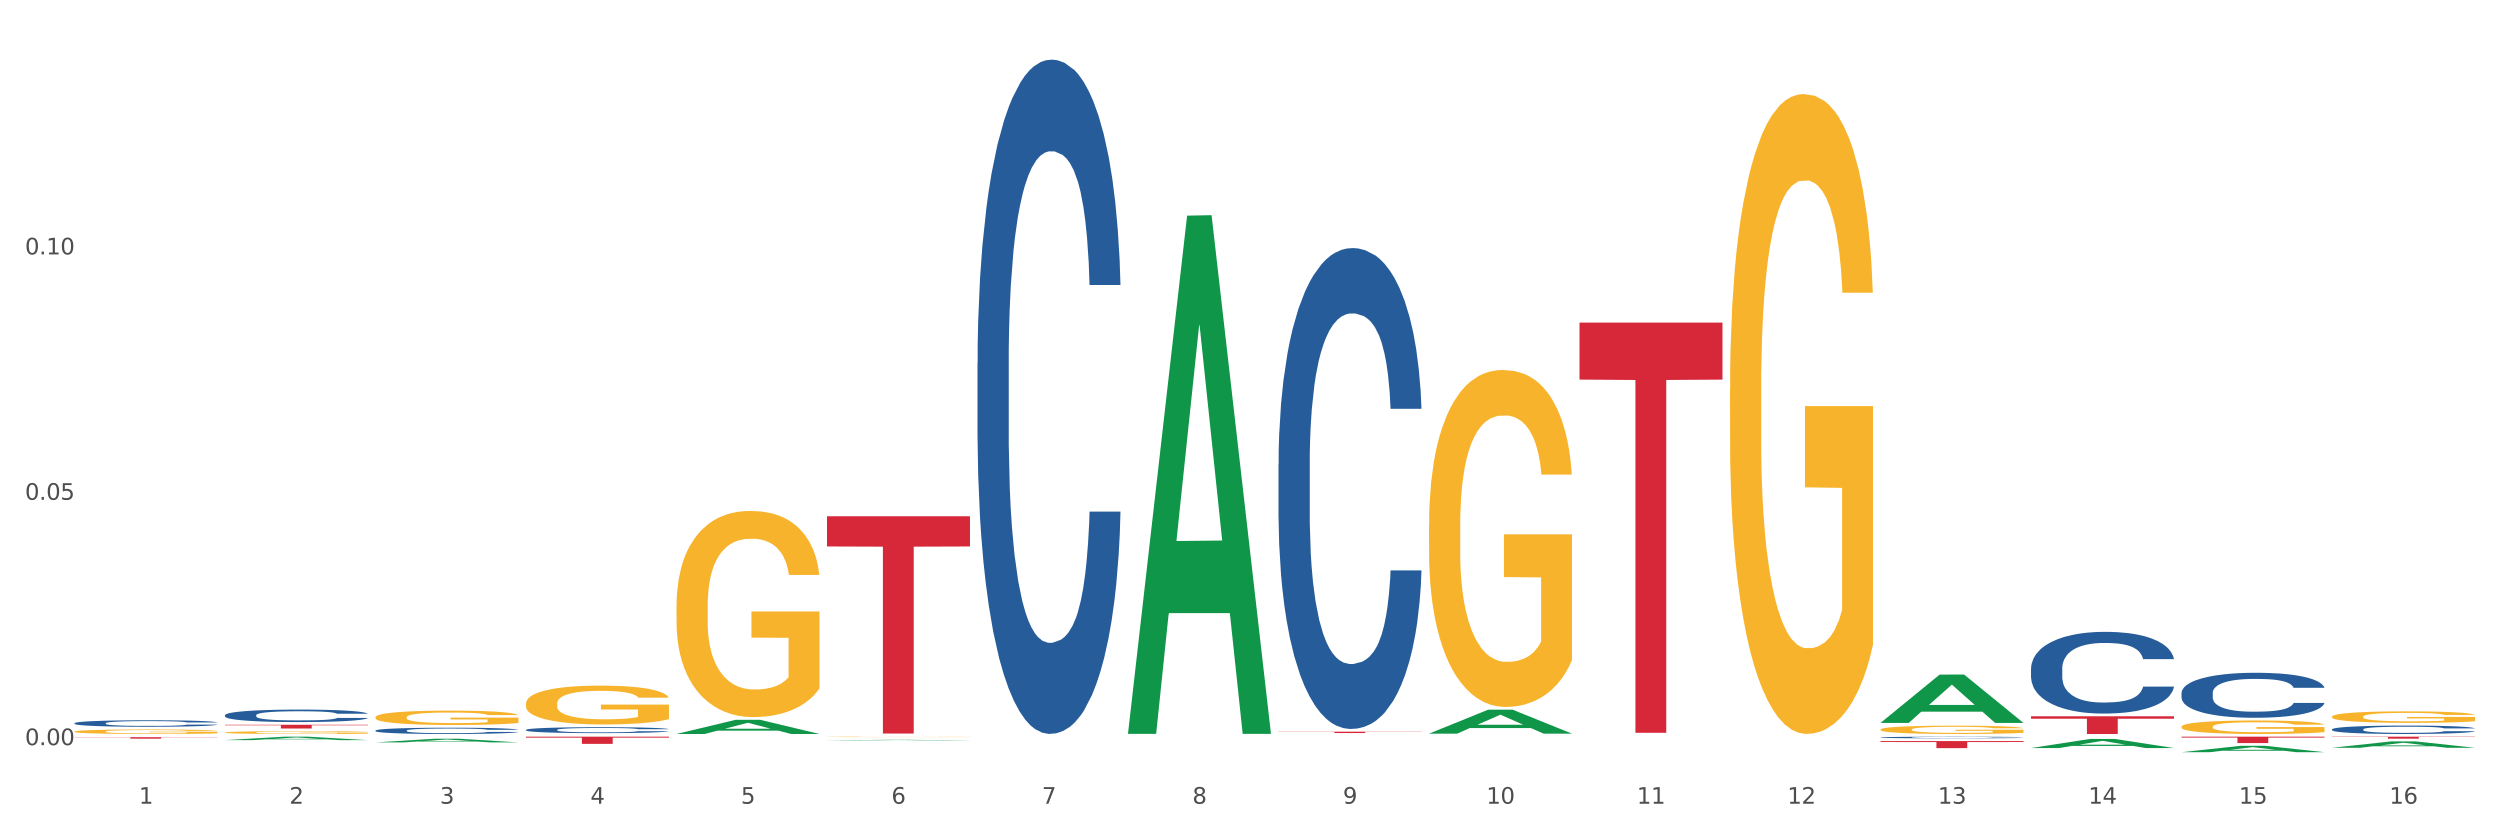 <?xml version="1.0" encoding="utf-8" standalone="no"?>
<!DOCTYPE svg PUBLIC "-//W3C//DTD SVG 1.1//EN"
  "http://www.w3.org/Graphics/SVG/1.1/DTD/svg11.dtd">
<svg xmlns:xlink="http://www.w3.org/1999/xlink" width="1080pt" height="360pt" viewBox="0 0 1080 360" xmlns="http://www.w3.org/2000/svg" version="1.1">
 <rect x="0" y="0" width="1080" height="360" fill="#333333" stroke="none"/>
 <defs>
  <style type="text/css">*{stroke-linejoin: round; stroke-linecap: butt}</style>
 </defs>
 <g id="figure_1">
  <g id="patch_1">
   <path d="M 0 360 
L 1080 360 
L 1080 0 
L 0 0 
z
" style="fill: #ffffff; stroke: #ffffff; stroke-linejoin: miter"/>
  </g>
  <g id="axes_1">
   <g id="matplotlib.axis_1">
    <g id="xtick_1">
     <g id="text_1">
      <!-- 1 -->
      <g style="fill: #4d4d4d" transform="translate(60.004 347.204) scale(0.096 -0.096)">
       <defs>
        <path id="DejaVuSans-31" d="M 794 531 
L 1825 531 
L 1825 4091 
L 703 3866 
L 703 4441 
L 1819 4666 
L 2450 4666 
L 2450 531 
L 3481 531 
L 3481 0 
L 794 0 
L 794 531 
z
" transform="scale(0.016)"/>
       </defs>
       <use xlink:href="#DejaVuSans-31"/>
      </g>
     </g>
    </g>
    <g id="xtick_2">
     <g id="text_2">
      <!-- 2 -->
      <g style="fill: #4d4d4d" transform="translate(125.021 347.204) scale(0.096 -0.096)">
       <defs>
        <path id="DejaVuSans-32" d="M 1228 531 
L 3431 531 
L 3431 0 
L 469 0 
L 469 531 
Q 828 903 1448 1529 
Q 2069 2156 2228 2338 
Q 2531 2678 2651 2914 
Q 2772 3150 2772 3378 
Q 2772 3750 2511 3984 
Q 2250 4219 1831 4219 
Q 1534 4219 1204 4116 
Q 875 4013 500 3803 
L 500 4441 
Q 881 4594 1212 4672 
Q 1544 4750 1819 4750 
Q 2544 4750 2975 4387 
Q 3406 4025 3406 3419 
Q 3406 3131 3298 2873 
Q 3191 2616 2906 2266 
Q 2828 2175 2409 1742 
Q 1991 1309 1228 531 
z
" transform="scale(0.016)"/>
       </defs>
       <use xlink:href="#DejaVuSans-32"/>
      </g>
     </g>
    </g>
    <g id="xtick_3">
     <g id="text_3">
      <!-- 3 -->
      <g style="fill: #4d4d4d" transform="translate(190.039 347.204) scale(0.096 -0.096)">
       <defs>
        <path id="DejaVuSans-33" d="M 2597 2516 
Q 3050 2419 3304 2112 
Q 3559 1806 3559 1356 
Q 3559 666 3084 287 
Q 2609 -91 1734 -91 
Q 1441 -91 1130 -33 
Q 819 25 488 141 
L 488 750 
Q 750 597 1062 519 
Q 1375 441 1716 441 
Q 2309 441 2620 675 
Q 2931 909 2931 1356 
Q 2931 1769 2642 2001 
Q 2353 2234 1838 2234 
L 1294 2234 
L 1294 2753 
L 1863 2753 
Q 2328 2753 2575 2939 
Q 2822 3125 2822 3475 
Q 2822 3834 2567 4026 
Q 2313 4219 1838 4219 
Q 1578 4219 1281 4162 
Q 984 4106 628 3988 
L 628 4550 
Q 988 4650 1302 4700 
Q 1616 4750 1894 4750 
Q 2613 4750 3031 4423 
Q 3450 4097 3450 3541 
Q 3450 3153 3228 2886 
Q 3006 2619 2597 2516 
z
" transform="scale(0.016)"/>
       </defs>
       <use xlink:href="#DejaVuSans-33"/>
      </g>
     </g>
    </g>
    <g id="xtick_4">
     <g id="text_4">
      <!-- 4 -->
      <g style="fill: #4d4d4d" transform="translate(255.056 347.204) scale(0.096 -0.096)">
       <defs>
        <path id="DejaVuSans-34" d="M 2419 4116 
L 825 1625 
L 2419 1625 
L 2419 4116 
z
M 2253 4666 
L 3047 4666 
L 3047 1625 
L 3713 1625 
L 3713 1100 
L 3047 1100 
L 3047 0 
L 2419 0 
L 2419 1100 
L 313 1100 
L 313 1709 
L 2253 4666 
z
" transform="scale(0.016)"/>
       </defs>
       <use xlink:href="#DejaVuSans-34"/>
      </g>
     </g>
    </g>
    <g id="xtick_5">
     <g id="text_5">
      <!-- 5 -->
      <g style="fill: #4d4d4d" transform="translate(320.073 347.204) scale(0.096 -0.096)">
       <defs>
        <path id="DejaVuSans-35" d="M 691 4666 
L 3169 4666 
L 3169 4134 
L 1269 4134 
L 1269 2991 
Q 1406 3038 1543 3061 
Q 1681 3084 1819 3084 
Q 2600 3084 3056 2656 
Q 3513 2228 3513 1497 
Q 3513 744 3044 326 
Q 2575 -91 1722 -91 
Q 1428 -91 1123 -41 
Q 819 9 494 109 
L 494 744 
Q 775 591 1075 516 
Q 1375 441 1709 441 
Q 2250 441 2565 725 
Q 2881 1009 2881 1497 
Q 2881 1984 2565 2268 
Q 2250 2553 1709 2553 
Q 1456 2553 1204 2497 
Q 953 2441 691 2322 
L 691 4666 
z
" transform="scale(0.016)"/>
       </defs>
       <use xlink:href="#DejaVuSans-35"/>
      </g>
     </g>
    </g>
    <g id="xtick_6">
     <g id="text_6">
      <!-- 6 -->
      <g style="fill: #4d4d4d" transform="translate(385.09 347.204) scale(0.096 -0.096)">
       <defs>
        <path id="DejaVuSans-36" d="M 2113 2584 
Q 1688 2584 1439 2293 
Q 1191 2003 1191 1497 
Q 1191 994 1439 701 
Q 1688 409 2113 409 
Q 2538 409 2786 701 
Q 3034 994 3034 1497 
Q 3034 2003 2786 2293 
Q 2538 2584 2113 2584 
z
M 3366 4563 
L 3366 3988 
Q 3128 4100 2886 4159 
Q 2644 4219 2406 4219 
Q 1781 4219 1451 3797 
Q 1122 3375 1075 2522 
Q 1259 2794 1537 2939 
Q 1816 3084 2150 3084 
Q 2853 3084 3261 2657 
Q 3669 2231 3669 1497 
Q 3669 778 3244 343 
Q 2819 -91 2113 -91 
Q 1303 -91 875 529 
Q 447 1150 447 2328 
Q 447 3434 972 4092 
Q 1497 4750 2381 4750 
Q 2619 4750 2861 4703 
Q 3103 4656 3366 4563 
z
" transform="scale(0.016)"/>
       </defs>
       <use xlink:href="#DejaVuSans-36"/>
      </g>
     </g>
    </g>
    <g id="xtick_7">
     <g id="text_7">
      <!-- 7 -->
      <g style="fill: #4d4d4d" transform="translate(450.108 347.204) scale(0.096 -0.096)">
       <defs>
        <path id="DejaVuSans-37" d="M 525 4666 
L 3525 4666 
L 3525 4397 
L 1831 0 
L 1172 0 
L 2766 4134 
L 525 4134 
L 525 4666 
z
" transform="scale(0.016)"/>
       </defs>
       <use xlink:href="#DejaVuSans-37"/>
      </g>
     </g>
    </g>
    <g id="xtick_8">
     <g id="text_8">
      <!-- 8 -->
      <g style="fill: #4d4d4d" transform="translate(515.125 347.204) scale(0.096 -0.096)">
       <defs>
        <path id="DejaVuSans-38" d="M 2034 2216 
Q 1584 2216 1326 1975 
Q 1069 1734 1069 1313 
Q 1069 891 1326 650 
Q 1584 409 2034 409 
Q 2484 409 2743 651 
Q 3003 894 3003 1313 
Q 3003 1734 2745 1975 
Q 2488 2216 2034 2216 
z
M 1403 2484 
Q 997 2584 770 2862 
Q 544 3141 544 3541 
Q 544 4100 942 4425 
Q 1341 4750 2034 4750 
Q 2731 4750 3128 4425 
Q 3525 4100 3525 3541 
Q 3525 3141 3298 2862 
Q 3072 2584 2669 2484 
Q 3125 2378 3379 2068 
Q 3634 1759 3634 1313 
Q 3634 634 3220 271 
Q 2806 -91 2034 -91 
Q 1263 -91 848 271 
Q 434 634 434 1313 
Q 434 1759 690 2068 
Q 947 2378 1403 2484 
z
M 1172 3481 
Q 1172 3119 1398 2916 
Q 1625 2713 2034 2713 
Q 2441 2713 2670 2916 
Q 2900 3119 2900 3481 
Q 2900 3844 2670 4047 
Q 2441 4250 2034 4250 
Q 1625 4250 1398 4047 
Q 1172 3844 1172 3481 
z
" transform="scale(0.016)"/>
       </defs>
       <use xlink:href="#DejaVuSans-38"/>
      </g>
     </g>
    </g>
    <g id="xtick_9">
     <g id="text_9">
      <!-- 9 -->
      <g style="fill: #4d4d4d" transform="translate(580.142 347.204) scale(0.096 -0.096)">
       <defs>
        <path id="DejaVuSans-39" d="M 703 97 
L 703 672 
Q 941 559 1184 500 
Q 1428 441 1663 441 
Q 2288 441 2617 861 
Q 2947 1281 2994 2138 
Q 2813 1869 2534 1725 
Q 2256 1581 1919 1581 
Q 1219 1581 811 2004 
Q 403 2428 403 3163 
Q 403 3881 828 4315 
Q 1253 4750 1959 4750 
Q 2769 4750 3195 4129 
Q 3622 3509 3622 2328 
Q 3622 1225 3098 567 
Q 2575 -91 1691 -91 
Q 1453 -91 1209 -44 
Q 966 3 703 97 
z
M 1959 2075 
Q 2384 2075 2632 2365 
Q 2881 2656 2881 3163 
Q 2881 3666 2632 3958 
Q 2384 4250 1959 4250 
Q 1534 4250 1286 3958 
Q 1038 3666 1038 3163 
Q 1038 2656 1286 2365 
Q 1534 2075 1959 2075 
z
" transform="scale(0.016)"/>
       </defs>
       <use xlink:href="#DejaVuSans-39"/>
      </g>
     </g>
    </g>
    <g id="xtick_10">
     <g id="text_10">
      <!-- 10 -->
      <g style="fill: #4d4d4d" transform="translate(642.105 347.204) scale(0.096 -0.096)">
       <defs>
        <path id="DejaVuSans-30" d="M 2034 4250 
Q 1547 4250 1301 3770 
Q 1056 3291 1056 2328 
Q 1056 1369 1301 889 
Q 1547 409 2034 409 
Q 2525 409 2770 889 
Q 3016 1369 3016 2328 
Q 3016 3291 2770 3770 
Q 2525 4250 2034 4250 
z
M 2034 4750 
Q 2819 4750 3233 4129 
Q 3647 3509 3647 2328 
Q 3647 1150 3233 529 
Q 2819 -91 2034 -91 
Q 1250 -91 836 529 
Q 422 1150 422 2328 
Q 422 3509 836 4129 
Q 1250 4750 2034 4750 
z
" transform="scale(0.016)"/>
       </defs>
       <use xlink:href="#DejaVuSans-31"/>
       <use xlink:href="#DejaVuSans-30" transform="translate(63.623 0)"/>
      </g>
     </g>
    </g>
    <g id="xtick_11">
     <g id="text_11">
      <!-- 11 -->
      <g style="fill: #4d4d4d" transform="translate(707.123 347.204) scale(0.096 -0.096)">
       <use xlink:href="#DejaVuSans-31"/>
       <use xlink:href="#DejaVuSans-31" transform="translate(63.623 0)"/>
      </g>
     </g>
    </g>
    <g id="xtick_12">
     <g id="text_12">
      <!-- 12 -->
      <g style="fill: #4d4d4d" transform="translate(772.14 347.204) scale(0.096 -0.096)">
       <use xlink:href="#DejaVuSans-31"/>
       <use xlink:href="#DejaVuSans-32" transform="translate(63.623 0)"/>
      </g>
     </g>
    </g>
    <g id="xtick_13">
     <g id="text_13">
      <!-- 13 -->
      <g style="fill: #4d4d4d" transform="translate(837.157 347.204) scale(0.096 -0.096)">
       <use xlink:href="#DejaVuSans-31"/>
       <use xlink:href="#DejaVuSans-33" transform="translate(63.623 0)"/>
      </g>
     </g>
    </g>
    <g id="xtick_14">
     <g id="text_14">
      <!-- 14 -->
      <g style="fill: #4d4d4d" transform="translate(902.174 347.204) scale(0.096 -0.096)">
       <use xlink:href="#DejaVuSans-31"/>
       <use xlink:href="#DejaVuSans-34" transform="translate(63.623 0)"/>
      </g>
     </g>
    </g>
    <g id="xtick_15">
     <g id="text_15">
      <!-- 15 -->
      <g style="fill: #4d4d4d" transform="translate(967.192 347.204) scale(0.096 -0.096)">
       <use xlink:href="#DejaVuSans-31"/>
       <use xlink:href="#DejaVuSans-35" transform="translate(63.623 0)"/>
      </g>
     </g>
    </g>
    <g id="xtick_16">
     <g id="text_16">
      <!-- 16 -->
      <g style="fill: #4d4d4d" transform="translate(1032.209 347.204) scale(0.096 -0.096)">
       <use xlink:href="#DejaVuSans-31"/>
       <use xlink:href="#DejaVuSans-36" transform="translate(63.623 0)"/>
      </g>
     </g>
    </g>
    <g id="xtick_17"/>
    <g id="xtick_18"/>
    <g id="xtick_19"/>
    <g id="xtick_20"/>
    <g id="xtick_21"/>
    <g id="xtick_22"/>
    <g id="xtick_23"/>
    <g id="xtick_24"/>
    <g id="xtick_25"/>
    <g id="xtick_26"/>
    <g id="xtick_27"/>
    <g id="xtick_28"/>
    <g id="xtick_29"/>
    <g id="xtick_30"/>
    <g id="xtick_31"/>
   </g>
   <g id="matplotlib.axis_2">
    <g id="ytick_1">
     <g id="text_17">
      <!-- 0.00 -->
      <g style="fill: #4d4d4d" transform="translate(10.8 321.9) scale(0.096 -0.096)">
       <defs>
        <path id="DejaVuSans-2e" d="M 684 794 
L 1344 794 
L 1344 0 
L 684 0 
L 684 794 
z
" transform="scale(0.016)"/>
       </defs>
       <use xlink:href="#DejaVuSans-30"/>
       <use xlink:href="#DejaVuSans-2e" transform="translate(63.623 0)"/>
       <use xlink:href="#DejaVuSans-30" transform="translate(95.41 0)"/>
       <use xlink:href="#DejaVuSans-30" transform="translate(159.033 0)"/>
      </g>
     </g>
    </g>
    <g id="ytick_2">
     <g id="text_18">
      <!-- 0.05 -->
      <g style="fill: #4d4d4d" transform="translate(10.8 215.905) scale(0.096 -0.096)">
       <use xlink:href="#DejaVuSans-30"/>
       <use xlink:href="#DejaVuSans-2e" transform="translate(63.623 0)"/>
       <use xlink:href="#DejaVuSans-30" transform="translate(95.41 0)"/>
       <use xlink:href="#DejaVuSans-35" transform="translate(159.033 0)"/>
      </g>
     </g>
    </g>
    <g id="ytick_3">
     <g id="text_19">
      <!-- 0.10 -->
      <g style="fill: #4d4d4d" transform="translate(10.8 109.91) scale(0.096 -0.096)">
       <use xlink:href="#DejaVuSans-30"/>
       <use xlink:href="#DejaVuSans-2e" transform="translate(63.623 0)"/>
       <use xlink:href="#DejaVuSans-31" transform="translate(95.41 0)"/>
       <use xlink:href="#DejaVuSans-30" transform="translate(159.033 0)"/>
      </g>
     </g>
    </g>
    <g id="ytick_4"/>
    <g id="ytick_5"/>
    <g id="ytick_6"/>
   </g>
   <g id="PolyCollection_1">
    <path d="M 32.175 316.036 
L 32.248 316.035 
L 32.248 315.971 
L 32.394 315.916 
L 33.123 315.782 
L 34.217 315.672 
L 35.019 315.613 
L 35.821 315.565 
L 36.769 315.518 
L 37.936 315.468 
L 40.051 315.395 
L 41.363 315.358 
L 42.968 315.319 
L 45.885 315.262 
L 47.999 315.23 
L 50.187 315.203 
L 53.76 315.171 
L 56.094 315.157 
L 58.573 315.146 
L 61.563 315.139 
L 63.824 315.137 
L 68.783 315.143 
L 73.012 315.159 
L 75.054 315.171 
L 77.679 315.192 
L 79.065 315.207 
L 81.326 315.235 
L 83.659 315.272 
L 85.263 315.304 
L 87.67 315.365 
L 89.493 315.425 
L 91.17 315.5 
L 92.045 315.551 
L 92.702 315.599 
L 93.285 315.654 
L 93.868 315.741 
L 80.742 315.741 
L 80.232 315.679 
L 79.43 315.621 
L 78.263 315.564 
L 77.242 315.528 
L 75.492 315.484 
L 73.887 315.455 
L 72.21 315.434 
L 70.168 315.416 
L 68.564 315.407 
L 66.303 315.4 
L 61.855 315.402 
L 58.865 315.416 
L 56.823 315.434 
L 55.511 315.45 
L 54.344 315.468 
L 53.031 315.493 
L 51.5 315.53 
L 50.406 315.564 
L 49.312 315.606 
L 48.437 315.649 
L 47.635 315.699 
L 46.979 315.752 
L 46.468 315.807 
L 46.031 315.875 
L 45.666 315.987 
L 45.666 316.23 
L 45.812 316.285 
L 46.176 316.358 
L 46.614 316.413 
L 47.343 316.479 
L 47.999 316.523 
L 49.239 316.587 
L 50.625 316.64 
L 51.719 316.674 
L 52.812 316.703 
L 54.708 316.742 
L 56.823 316.774 
L 58.646 316.793 
L 61.126 316.811 
L 62.803 316.818 
L 64.261 316.822 
L 67.835 316.822 
L 70.387 316.816 
L 73.231 316.804 
L 75.419 316.788 
L 77.242 316.768 
L 79.284 316.736 
L 80.596 316.706 
L 80.596 316.335 
L 64.553 316.333 
L 64.553 316.086 
L 93.941 316.086 
L 93.941 316.811 
L 92.702 316.848 
L 91.316 316.882 
L 89.858 316.912 
L 87.67 316.95 
L 85.045 316.985 
L 82.711 317.01 
L 80.232 317.031 
L 77.315 317.051 
L 73.523 317.069 
L 71.189 317.076 
L 68.272 317.081 
L 64.845 317.083 
L 61.855 317.079 
L 58.938 317.07 
L 55.875 317.054 
L 52.885 317.031 
L 50.625 317.008 
L 48.364 316.98 
L 45.958 316.942 
L 44.062 316.907 
L 42.603 316.875 
L 40.999 316.834 
L 39.249 316.781 
L 37.936 316.733 
L 36.769 316.683 
L 35.529 316.619 
L 34.654 316.564 
L 33.779 316.495 
L 33.269 316.443 
L 32.685 316.363 
L 32.248 316.251 
L 32.175 316.036 
z
" clip-path="url(#pdec680cef0)" style="fill: #f7b32b"/>
    <path d="M 97.192 316.439 
L 97.265 316.438 
L 97.265 316.399 
L 97.411 316.365 
L 98.14 316.283 
L 99.234 316.215 
L 100.036 316.179 
L 100.838 316.149 
L 101.786 316.12 
L 102.953 316.089 
L 105.068 316.045 
L 106.381 316.022 
L 107.985 315.998 
L 110.902 315.963 
L 113.017 315.943 
L 115.204 315.926 
L 118.778 315.907 
L 121.111 315.898 
L 123.591 315.891 
L 126.58 315.887 
L 128.841 315.886 
L 133.8 315.889 
L 138.03 315.899 
L 140.071 315.907 
L 142.697 315.92 
L 144.082 315.929 
L 146.343 315.946 
L 148.676 315.969 
L 150.281 315.989 
L 152.687 316.026 
L 154.51 316.063 
L 156.188 316.109 
L 157.063 316.141 
L 157.719 316.17 
L 158.302 316.204 
L 158.886 316.258 
L 145.759 316.258 
L 145.249 316.219 
L 144.447 316.183 
L 143.28 316.148 
L 142.259 316.126 
L 140.509 316.099 
L 138.905 316.082 
L 137.227 316.069 
L 135.185 316.058 
L 133.581 316.052 
L 131.321 316.048 
L 126.872 316.049 
L 123.882 316.058 
L 121.84 316.069 
L 120.528 316.078 
L 119.361 316.089 
L 118.048 316.105 
L 116.517 316.128 
L 115.423 316.148 
L 114.329 316.175 
L 113.454 316.201 
L 112.652 316.231 
L 111.996 316.264 
L 111.485 316.298 
L 111.048 316.34 
L 110.683 316.408 
L 110.683 316.558 
L 110.829 316.592 
L 111.194 316.637 
L 111.631 316.671 
L 112.36 316.711 
L 113.017 316.739 
L 114.256 316.778 
L 115.642 316.811 
L 116.736 316.831 
L 117.83 316.849 
L 119.726 316.873 
L 121.84 316.893 
L 123.664 316.905 
L 126.143 316.916 
L 127.82 316.92 
L 129.279 316.922 
L 132.852 316.922 
L 135.404 316.919 
L 138.248 316.911 
L 140.436 316.901 
L 142.259 316.889 
L 144.301 316.87 
L 145.614 316.851 
L 145.614 316.623 
L 129.57 316.622 
L 129.57 316.47 
L 158.959 316.47 
L 158.959 316.916 
L 157.719 316.939 
L 156.333 316.959 
L 154.875 316.978 
L 152.687 317.001 
L 150.062 317.023 
L 147.728 317.038 
L 145.249 317.051 
L 142.332 317.063 
L 138.54 317.074 
L 136.206 317.078 
L 133.289 317.082 
L 129.862 317.083 
L 126.872 317.081 
L 123.955 317.075 
L 120.892 317.065 
L 117.903 317.051 
L 115.642 317.037 
L 113.381 317.019 
L 110.975 316.997 
L 109.079 316.975 
L 107.62 316.955 
L 106.016 316.93 
L 104.266 316.897 
L 102.953 316.868 
L 101.786 316.837 
L 100.547 316.798 
L 99.672 316.764 
L 98.797 316.721 
L 98.286 316.689 
L 97.703 316.64 
L 97.265 316.571 
L 97.192 316.439 
z
" clip-path="url(#pdec680cef0)" style="fill: #f7b32b"/>
    <path d="M 97.192 313.101 
L 158.959 313.101 
L 158.959 313.326 
L 134.662 313.327 
L 134.662 314.716 
L 121.343 314.716 
L 121.343 313.327 
L 97.192 313.326 
L 97.192 313.103 
L 97.192 313.101 
z
" clip-path="url(#pdec680cef0)" style="fill: #d62839"/>
    <path d="M 32.175 318.479 
L 93.941 318.479 
L 93.941 318.565 
L 69.645 318.566 
L 69.645 319.1 
L 56.325 319.1 
L 56.325 318.566 
L 32.175 318.565 
L 32.175 318.48 
L 32.175 318.479 
z
" clip-path="url(#pdec680cef0)" style="fill: #d62839"/>
    <path d="M 877.399 309.433 
L 939.166 309.433 
L 939.166 310.496 
L 914.869 310.504 
L 914.869 317.083 
L 901.549 317.083 
L 901.549 310.504 
L 877.399 310.496 
L 877.399 309.44 
L 877.399 309.433 
z
" clip-path="url(#pdec680cef0)" style="fill: #d62839"/>
    <path d="M 942.416 318.253 
L 1004.183 318.253 
L 1004.183 318.637 
L 979.886 318.639 
L 979.886 321.016 
L 966.567 321.016 
L 966.567 318.639 
L 942.416 318.637 
L 942.416 318.255 
L 942.416 318.253 
z
" clip-path="url(#pdec680cef0)" style="fill: #d62839"/>
    <path d="M 357.261 223.029 
L 419.028 223.029 
L 419.028 236.071 
L 394.731 236.16 
L 394.731 316.882 
L 381.412 316.882 
L 381.412 236.16 
L 357.261 236.071 
L 357.261 223.117 
L 357.261 223.029 
z
" clip-path="url(#pdec680cef0)" style="fill: #d62839"/>
    <path d="M 227.227 318.253 
L 288.993 318.253 
L 288.993 318.683 
L 264.696 318.686 
L 264.696 321.347 
L 251.377 321.347 
L 251.377 318.686 
L 227.227 318.683 
L 227.227 318.256 
L 227.227 318.253 
z
" clip-path="url(#pdec680cef0)" style="fill: #d62839"/>
    <path d="M 1007.434 318.253 
L 1069.2 318.253 
L 1069.2 318.373 
L 1044.903 318.373 
L 1044.903 319.114 
L 1031.584 319.114 
L 1031.584 318.373 
L 1007.434 318.373 
L 1007.434 318.254 
L 1007.434 318.253 
z
" clip-path="url(#pdec680cef0)" style="fill: #d62839"/>
    <path d="M 357.261 318.337 
L 357.334 318.336 
L 357.334 318.33 
L 357.48 318.325 
L 358.209 318.313 
L 359.303 318.303 
L 360.105 318.297 
L 360.907 318.293 
L 361.855 318.288 
L 363.022 318.284 
L 365.137 318.277 
L 366.45 318.273 
L 368.054 318.27 
L 370.971 318.264 
L 373.086 318.261 
L 375.273 318.259 
L 378.847 318.256 
L 381.18 318.255 
L 383.66 318.254 
L 386.649 318.253 
L 388.91 318.253 
L 393.869 318.253 
L 398.098 318.255 
L 400.14 318.256 
L 402.766 318.258 
L 404.151 318.259 
L 406.412 318.262 
L 408.745 318.265 
L 410.35 318.268 
L 412.756 318.274 
L 414.579 318.28 
L 416.256 318.287 
L 417.132 318.291 
L 417.788 318.296 
L 418.371 318.301 
L 418.955 318.309 
L 405.828 318.309 
L 405.318 318.303 
L 404.516 318.298 
L 403.349 318.293 
L 402.328 318.289 
L 400.578 318.285 
L 398.974 318.282 
L 397.296 318.28 
L 395.254 318.279 
L 393.65 318.278 
L 391.39 318.277 
L 386.941 318.277 
L 383.951 318.279 
L 381.909 318.28 
L 380.597 318.282 
L 379.43 318.284 
L 378.117 318.286 
L 376.586 318.289 
L 375.492 318.293 
L 374.398 318.297 
L 373.523 318.3 
L 372.721 318.305 
L 372.065 318.31 
L 371.554 318.315 
L 371.117 318.321 
L 370.752 318.332 
L 370.752 318.355 
L 370.898 318.36 
L 371.263 318.366 
L 371.7 318.372 
L 372.429 318.378 
L 373.086 318.382 
L 374.325 318.388 
L 375.711 318.393 
L 376.805 318.396 
L 377.899 318.399 
L 379.795 318.402 
L 381.909 318.405 
L 383.733 318.407 
L 386.212 318.409 
L 387.889 318.409 
L 389.348 318.41 
L 392.921 318.41 
L 395.473 318.409 
L 398.317 318.408 
L 400.505 318.407 
L 402.328 318.405 
L 404.37 318.402 
L 405.683 318.399 
L 405.683 318.364 
L 389.639 318.364 
L 389.639 318.341 
L 419.028 318.341 
L 419.028 318.409 
L 417.788 318.412 
L 416.402 318.415 
L 414.944 318.418 
L 412.756 318.422 
L 410.131 318.425 
L 407.797 318.427 
L 405.318 318.429 
L 402.401 318.431 
L 398.609 318.433 
L 396.275 318.433 
L 393.358 318.434 
L 389.931 318.434 
L 386.941 318.434 
L 384.024 318.433 
L 380.961 318.431 
L 377.972 318.429 
L 375.711 318.427 
L 373.45 318.424 
L 371.044 318.421 
L 369.148 318.418 
L 367.689 318.415 
L 366.085 318.411 
L 364.335 318.406 
L 363.022 318.401 
L 361.855 318.397 
L 360.616 318.391 
L 359.741 318.386 
L 358.866 318.379 
L 358.355 318.374 
L 357.772 318.367 
L 357.334 318.357 
L 357.261 318.337 
z
" clip-path="url(#pdec680cef0)" style="fill: #f7b32b"/>
    <path d="M 617.33 227.099 
L 617.403 226.966 
L 617.403 222.179 
L 617.549 218.058 
L 618.278 208.086 
L 619.372 199.843 
L 620.174 195.455 
L 620.976 191.865 
L 621.924 188.275 
L 623.091 184.552 
L 625.206 179.101 
L 626.519 176.309 
L 628.123 173.384 
L 631.04 169.129 
L 633.155 166.736 
L 635.342 164.742 
L 638.916 162.349 
L 641.249 161.285 
L 643.729 160.487 
L 646.718 159.955 
L 648.979 159.822 
L 653.938 160.221 
L 658.167 161.418 
L 660.209 162.349 
L 662.835 163.944 
L 664.22 165.008 
L 666.481 167.135 
L 668.814 169.927 
L 670.419 172.32 
L 672.825 176.841 
L 674.648 181.361 
L 676.325 186.946 
L 677.201 190.801 
L 677.857 194.391 
L 678.44 198.513 
L 679.024 205.028 
L 665.897 205.028 
L 665.387 200.374 
L 664.585 195.987 
L 663.418 191.732 
L 662.397 189.073 
L 660.647 185.749 
L 659.043 183.622 
L 657.365 182.026 
L 655.323 180.697 
L 653.719 180.032 
L 651.458 179.5 
L 647.01 179.633 
L 644.02 180.697 
L 641.978 182.026 
L 640.666 183.223 
L 639.499 184.552 
L 638.186 186.414 
L 636.655 189.206 
L 635.561 191.732 
L 634.467 194.923 
L 633.592 198.114 
L 632.79 201.837 
L 632.134 205.826 
L 631.623 209.947 
L 631.186 215 
L 630.821 223.376 
L 630.821 241.591 
L 630.967 245.713 
L 631.332 251.164 
L 631.769 255.286 
L 632.498 260.205 
L 633.155 263.529 
L 634.394 268.316 
L 635.78 272.304 
L 636.874 274.83 
L 637.968 276.958 
L 639.864 279.883 
L 641.978 282.276 
L 643.801 283.739 
L 646.281 285.068 
L 647.958 285.6 
L 649.417 285.866 
L 652.99 285.866 
L 655.542 285.467 
L 658.386 284.536 
L 660.574 283.34 
L 662.397 281.877 
L 664.439 279.484 
L 665.752 277.224 
L 665.752 249.436 
L 649.708 249.303 
L 649.708 230.822 
L 679.097 230.822 
L 679.097 285.068 
L 677.857 287.86 
L 676.471 290.386 
L 675.013 292.647 
L 672.825 295.439 
L 670.2 298.098 
L 667.866 299.959 
L 665.387 301.555 
L 662.47 303.017 
L 658.678 304.347 
L 656.344 304.879 
L 653.427 305.278 
L 650 305.411 
L 647.01 305.145 
L 644.093 304.48 
L 641.03 303.283 
L 638.041 301.555 
L 635.78 299.826 
L 633.519 297.699 
L 631.113 294.907 
L 629.217 292.248 
L 627.758 289.855 
L 626.154 286.797 
L 624.404 282.808 
L 623.091 279.218 
L 621.924 275.495 
L 620.685 270.709 
L 619.81 266.587 
L 618.934 261.402 
L 618.424 257.546 
L 617.841 251.563 
L 617.403 243.187 
L 617.33 227.099 
z
" clip-path="url(#pdec680cef0)" style="fill: #f7b32b"/>
    <path d="M 747.365 168.36 
L 747.438 168.107 
L 747.438 159.018 
L 747.583 151.192 
L 748.313 132.256 
L 749.407 116.603 
L 750.209 108.271 
L 751.011 101.455 
L 751.959 94.638 
L 753.126 87.569 
L 755.24 77.217 
L 756.553 71.915 
L 758.157 66.361 
L 761.074 58.282 
L 763.189 53.737 
L 765.377 49.95 
L 768.95 45.406 
L 771.284 43.386 
L 773.763 41.871 
L 776.753 40.861 
L 779.014 40.609 
L 783.972 41.366 
L 788.202 43.638 
L 790.244 45.406 
L 792.869 48.435 
L 794.255 50.455 
L 796.515 54.495 
L 798.849 59.797 
L 800.453 64.341 
L 802.86 72.925 
L 804.683 81.509 
L 806.36 92.113 
L 807.235 99.435 
L 807.891 106.252 
L 808.475 114.078 
L 809.058 126.449 
L 795.932 126.449 
L 795.421 117.613 
L 794.619 109.281 
L 793.452 101.202 
L 792.432 96.153 
L 790.681 89.841 
L 789.077 85.801 
L 787.4 82.772 
L 785.358 80.247 
L 783.754 78.985 
L 781.493 77.975 
L 777.045 78.227 
L 774.055 80.247 
L 772.013 82.772 
L 770.7 85.044 
L 769.533 87.569 
L 768.221 91.103 
L 766.689 96.405 
L 765.596 101.202 
L 764.502 107.261 
L 763.627 113.321 
L 762.824 120.39 
L 762.168 127.964 
L 761.658 135.791 
L 761.22 145.385 
L 760.856 161.291 
L 760.856 195.88 
L 761.001 203.706 
L 761.366 214.058 
L 761.804 221.884 
L 762.533 231.226 
L 763.189 237.538 
L 764.429 246.627 
L 765.814 254.201 
L 766.908 258.998 
L 768.002 263.037 
L 769.898 268.592 
L 772.013 273.136 
L 773.836 275.913 
L 776.315 278.438 
L 777.993 279.448 
L 779.451 279.953 
L 783.024 279.953 
L 785.577 279.196 
L 788.421 277.428 
L 790.608 275.156 
L 792.432 272.379 
L 794.473 267.834 
L 795.786 263.542 
L 795.786 210.775 
L 779.743 210.523 
L 779.743 175.429 
L 809.131 175.429 
L 809.131 278.438 
L 807.891 283.74 
L 806.506 288.537 
L 805.047 292.829 
L 802.86 298.131 
L 800.234 303.181 
L 797.901 306.715 
L 795.421 309.745 
L 792.504 312.522 
L 788.712 315.047 
L 786.379 316.057 
L 783.462 316.814 
L 780.034 317.067 
L 777.045 316.562 
L 774.128 315.299 
L 771.065 313.027 
L 768.075 309.745 
L 765.814 306.463 
L 763.554 302.423 
L 761.147 297.121 
L 759.251 292.072 
L 757.793 287.527 
L 756.188 281.72 
L 754.438 274.146 
L 753.126 267.329 
L 751.959 260.26 
L 750.719 251.171 
L 749.844 243.344 
L 748.969 233.498 
L 748.459 226.176 
L 747.875 214.815 
L 747.438 198.909 
L 747.365 168.36 
z
" clip-path="url(#pdec680cef0)" style="fill: #f7b32b"/>
    <path d="M 812.382 315.151 
L 812.455 315.148 
L 812.455 315.03 
L 812.601 314.928 
L 813.33 314.682 
L 814.424 314.479 
L 815.226 314.37 
L 816.028 314.282 
L 816.976 314.193 
L 818.143 314.101 
L 820.258 313.967 
L 821.57 313.898 
L 823.175 313.826 
L 826.092 313.721 
L 828.206 313.662 
L 830.394 313.613 
L 833.967 313.554 
L 836.301 313.527 
L 838.78 313.508 
L 841.77 313.494 
L 844.031 313.491 
L 848.99 313.501 
L 853.219 313.531 
L 855.261 313.554 
L 857.886 313.593 
L 859.272 313.619 
L 861.532 313.672 
L 863.866 313.74 
L 865.47 313.8 
L 867.877 313.911 
L 869.7 314.023 
L 871.377 314.16 
L 872.252 314.255 
L 872.909 314.344 
L 873.492 314.446 
L 874.075 314.606 
L 860.949 314.606 
L 860.439 314.492 
L 859.636 314.383 
L 858.47 314.278 
L 857.449 314.213 
L 855.699 314.131 
L 854.094 314.078 
L 852.417 314.039 
L 850.375 314.006 
L 848.771 313.99 
L 846.51 313.977 
L 842.062 313.98 
L 839.072 314.006 
L 837.03 314.039 
L 835.717 314.068 
L 834.551 314.101 
L 833.238 314.147 
L 831.707 314.216 
L 830.613 314.278 
L 829.519 314.357 
L 828.644 314.436 
L 827.842 314.528 
L 827.185 314.626 
L 826.675 314.728 
L 826.237 314.852 
L 825.873 315.059 
L 825.873 315.508 
L 826.019 315.61 
L 826.383 315.745 
L 826.821 315.846 
L 827.55 315.968 
L 828.206 316.05 
L 829.446 316.168 
L 830.832 316.266 
L 831.925 316.328 
L 833.019 316.381 
L 834.915 316.453 
L 837.03 316.512 
L 838.853 316.548 
L 841.333 316.581 
L 843.01 316.594 
L 844.468 316.601 
L 848.042 316.601 
L 850.594 316.591 
L 853.438 316.568 
L 855.626 316.538 
L 857.449 316.502 
L 859.491 316.443 
L 860.803 316.387 
L 860.803 315.702 
L 844.76 315.699 
L 844.76 315.243 
L 874.148 315.243 
L 874.148 316.581 
L 872.909 316.65 
L 871.523 316.712 
L 870.065 316.768 
L 867.877 316.837 
L 865.252 316.902 
L 862.918 316.948 
L 860.439 316.988 
L 857.522 317.024 
L 853.73 317.057 
L 851.396 317.07 
L 848.479 317.08 
L 845.052 317.083 
L 842.062 317.076 
L 839.145 317.06 
L 836.082 317.03 
L 833.092 316.988 
L 830.832 316.945 
L 828.571 316.893 
L 826.164 316.824 
L 824.268 316.758 
L 822.81 316.699 
L 821.206 316.624 
L 819.455 316.525 
L 818.143 316.437 
L 816.976 316.345 
L 815.736 316.227 
L 814.861 316.125 
L 813.986 315.997 
L 813.476 315.902 
L 812.892 315.754 
L 812.455 315.548 
L 812.382 315.151 
z
" clip-path="url(#pdec680cef0)" style="fill: #f7b32b"/>
    <path d="M 942.416 313.944 
L 942.489 313.939 
L 942.489 313.747 
L 942.635 313.582 
L 943.364 313.182 
L 944.458 312.852 
L 945.26 312.676 
L 946.063 312.532 
L 947.011 312.388 
L 948.177 312.239 
L 950.292 312.02 
L 951.605 311.909 
L 953.209 311.791 
L 956.126 311.621 
L 958.241 311.525 
L 960.429 311.445 
L 964.002 311.349 
L 966.335 311.306 
L 968.815 311.274 
L 971.805 311.253 
L 974.065 311.248 
L 979.024 311.264 
L 983.254 311.312 
L 985.296 311.349 
L 987.921 311.413 
L 989.306 311.456 
L 991.567 311.541 
L 993.901 311.653 
L 995.505 311.749 
L 997.911 311.93 
L 999.734 312.111 
L 1001.412 312.335 
L 1002.287 312.489 
L 1002.943 312.633 
L 1003.526 312.798 
L 1004.11 313.06 
L 990.984 313.06 
L 990.473 312.873 
L 989.671 312.697 
L 988.504 312.527 
L 987.483 312.42 
L 985.733 312.287 
L 984.129 312.202 
L 982.451 312.138 
L 980.41 312.084 
L 978.805 312.058 
L 976.545 312.036 
L 972.096 312.042 
L 969.106 312.084 
L 967.065 312.138 
L 965.752 312.186 
L 964.585 312.239 
L 963.273 312.314 
L 961.741 312.425 
L 960.647 312.527 
L 959.553 312.655 
L 958.678 312.782 
L 957.876 312.932 
L 957.22 313.092 
L 956.709 313.257 
L 956.272 313.459 
L 955.907 313.795 
L 955.907 314.525 
L 956.053 314.69 
L 956.418 314.909 
L 956.855 315.074 
L 957.585 315.271 
L 958.241 315.404 
L 959.481 315.596 
L 960.866 315.756 
L 961.96 315.857 
L 963.054 315.942 
L 964.95 316.06 
L 967.065 316.156 
L 968.888 316.214 
L 971.367 316.268 
L 973.044 316.289 
L 974.503 316.3 
L 978.076 316.3 
L 980.628 316.284 
L 983.472 316.246 
L 985.66 316.198 
L 987.483 316.14 
L 989.525 316.044 
L 990.838 315.953 
L 990.838 314.839 
L 974.795 314.834 
L 974.795 314.093 
L 1004.183 314.093 
L 1004.183 316.268 
L 1002.943 316.379 
L 1001.558 316.481 
L 1000.099 316.571 
L 997.911 316.683 
L 995.286 316.79 
L 992.953 316.864 
L 990.473 316.928 
L 987.556 316.987 
L 983.764 317.04 
L 981.431 317.062 
L 978.514 317.078 
L 975.086 317.083 
L 972.096 317.072 
L 969.179 317.046 
L 966.117 316.998 
L 963.127 316.928 
L 960.866 316.859 
L 958.605 316.774 
L 956.199 316.662 
L 954.303 316.555 
L 952.844 316.459 
L 951.24 316.337 
L 949.49 316.177 
L 948.177 316.033 
L 947.011 315.884 
L 945.771 315.692 
L 944.896 315.527 
L 944.021 315.319 
L 943.51 315.164 
L 942.927 314.925 
L 942.489 314.589 
L 942.416 313.944 
z
" clip-path="url(#pdec680cef0)" style="fill: #f7b32b"/>
    <path d="M 227.227 303.945 
L 227.3 303.93 
L 227.3 303.378 
L 227.445 302.902 
L 228.175 301.752 
L 229.269 300.802 
L 230.071 300.295 
L 230.873 299.881 
L 231.821 299.467 
L 232.988 299.038 
L 235.102 298.409 
L 236.415 298.087 
L 238.019 297.75 
L 240.936 297.259 
L 243.051 296.983 
L 245.239 296.753 
L 248.812 296.477 
L 251.146 296.354 
L 253.625 296.262 
L 256.615 296.201 
L 258.876 296.186 
L 263.834 296.232 
L 268.064 296.37 
L 270.106 296.477 
L 272.731 296.661 
L 274.117 296.784 
L 276.377 297.029 
L 278.711 297.351 
L 280.315 297.627 
L 282.722 298.149 
L 284.545 298.67 
L 286.222 299.314 
L 287.097 299.759 
L 287.753 300.173 
L 288.337 300.648 
L 288.92 301.4 
L 275.794 301.4 
L 275.283 300.863 
L 274.481 300.357 
L 273.315 299.866 
L 272.294 299.559 
L 270.543 299.176 
L 268.939 298.931 
L 267.262 298.747 
L 265.22 298.593 
L 263.616 298.517 
L 261.355 298.455 
L 256.907 298.471 
L 253.917 298.593 
L 251.875 298.747 
L 250.562 298.885 
L 249.396 299.038 
L 248.083 299.253 
L 246.552 299.575 
L 245.458 299.866 
L 244.364 300.234 
L 243.489 300.602 
L 242.687 301.032 
L 242.03 301.492 
L 241.52 301.967 
L 241.082 302.55 
L 240.718 303.516 
L 240.718 305.617 
L 240.863 306.092 
L 241.228 306.721 
L 241.666 307.196 
L 242.395 307.764 
L 243.051 308.147 
L 244.291 308.699 
L 245.676 309.159 
L 246.77 309.45 
L 247.864 309.696 
L 249.76 310.033 
L 251.875 310.309 
L 253.698 310.478 
L 256.177 310.631 
L 257.855 310.693 
L 259.313 310.723 
L 262.886 310.723 
L 265.439 310.677 
L 268.283 310.57 
L 270.47 310.432 
L 272.294 310.263 
L 274.335 309.987 
L 275.648 309.726 
L 275.648 306.521 
L 259.605 306.506 
L 259.605 304.375 
L 288.993 304.375 
L 288.993 310.631 
L 287.753 310.953 
L 286.368 311.245 
L 284.909 311.505 
L 282.722 311.827 
L 280.096 312.134 
L 277.763 312.349 
L 275.283 312.533 
L 272.366 312.701 
L 268.574 312.855 
L 266.241 312.916 
L 263.324 312.962 
L 259.897 312.977 
L 256.907 312.947 
L 253.99 312.87 
L 250.927 312.732 
L 247.937 312.533 
L 245.676 312.333 
L 243.416 312.088 
L 241.009 311.766 
L 239.113 311.459 
L 237.655 311.183 
L 236.05 310.831 
L 234.3 310.371 
L 232.988 309.956 
L 231.821 309.527 
L 230.581 308.975 
L 229.706 308.5 
L 228.831 307.902 
L 228.321 307.457 
L 227.737 306.767 
L 227.3 305.801 
L 227.227 303.945 
z
" clip-path="url(#pdec680cef0)" style="fill: #f7b32b"/>
    <path d="M 162.209 309.857 
L 162.282 309.852 
L 162.282 309.648 
L 162.428 309.472 
L 163.157 309.047 
L 164.251 308.695 
L 165.054 308.508 
L 165.856 308.355 
L 166.804 308.202 
L 167.97 308.043 
L 170.085 307.811 
L 171.398 307.692 
L 173.002 307.567 
L 175.919 307.386 
L 178.034 307.284 
L 180.222 307.199 
L 183.795 307.097 
L 186.128 307.051 
L 188.608 307.017 
L 191.598 306.995 
L 193.858 306.989 
L 198.817 307.006 
L 203.047 307.057 
L 205.089 307.097 
L 207.714 307.165 
L 209.099 307.21 
L 211.36 307.301 
L 213.694 307.42 
L 215.298 307.522 
L 217.704 307.715 
L 219.528 307.907 
L 221.205 308.145 
L 222.08 308.31 
L 222.736 308.463 
L 223.32 308.639 
L 223.903 308.916 
L 210.777 308.916 
L 210.266 308.718 
L 209.464 308.531 
L 208.297 308.35 
L 207.276 308.236 
L 205.526 308.094 
L 203.922 308.004 
L 202.245 307.936 
L 200.203 307.879 
L 198.598 307.851 
L 196.338 307.828 
L 191.889 307.834 
L 188.9 307.879 
L 186.858 307.936 
L 185.545 307.987 
L 184.378 308.043 
L 183.066 308.123 
L 181.534 308.242 
L 180.44 308.35 
L 179.347 308.486 
L 178.471 308.622 
L 177.669 308.78 
L 177.013 308.95 
L 176.503 309.126 
L 176.065 309.342 
L 175.7 309.699 
L 175.7 310.475 
L 175.846 310.651 
L 176.211 310.883 
L 176.648 311.059 
L 177.378 311.269 
L 178.034 311.411 
L 179.274 311.615 
L 180.659 311.785 
L 181.753 311.892 
L 182.847 311.983 
L 184.743 312.108 
L 186.858 312.21 
L 188.681 312.272 
L 191.16 312.329 
L 192.837 312.351 
L 194.296 312.363 
L 197.869 312.363 
L 200.422 312.346 
L 203.266 312.306 
L 205.453 312.255 
L 207.276 312.193 
L 209.318 312.091 
L 210.631 311.994 
L 210.631 310.81 
L 194.588 310.804 
L 194.588 310.016 
L 223.976 310.016 
L 223.976 312.329 
L 222.736 312.448 
L 221.351 312.556 
L 219.892 312.652 
L 217.704 312.771 
L 215.079 312.884 
L 212.746 312.964 
L 210.266 313.032 
L 207.349 313.094 
L 203.557 313.151 
L 201.224 313.173 
L 198.307 313.19 
L 194.879 313.196 
L 191.889 313.185 
L 188.972 313.156 
L 185.91 313.105 
L 182.92 313.032 
L 180.659 312.958 
L 178.399 312.867 
L 175.992 312.748 
L 174.096 312.635 
L 172.638 312.533 
L 171.033 312.402 
L 169.283 312.232 
L 167.97 312.079 
L 166.804 311.921 
L 165.564 311.717 
L 164.689 311.541 
L 163.814 311.32 
L 163.303 311.155 
L 162.72 310.9 
L 162.282 310.543 
L 162.209 309.857 
z
" clip-path="url(#pdec680cef0)" style="fill: #f7b32b"/>
    <path d="M 292.244 261.875 
L 292.317 261.794 
L 292.317 258.866 
L 292.463 256.344 
L 293.192 250.244 
L 294.286 245.201 
L 295.088 242.517 
L 295.89 240.321 
L 296.838 238.124 
L 298.005 235.847 
L 300.12 232.512 
L 301.432 230.804 
L 303.037 229.014 
L 305.954 226.412 
L 308.068 224.948 
L 310.256 223.727 
L 313.829 222.263 
L 316.163 221.613 
L 318.642 221.125 
L 321.632 220.799 
L 323.893 220.718 
L 328.852 220.962 
L 333.081 221.694 
L 335.123 222.263 
L 337.748 223.239 
L 339.134 223.89 
L 341.395 225.192 
L 343.728 226.9 
L 345.332 228.364 
L 347.739 231.129 
L 349.562 233.895 
L 351.239 237.311 
L 352.114 239.67 
L 352.771 241.866 
L 353.354 244.387 
L 353.937 248.373 
L 340.811 248.373 
L 340.301 245.526 
L 339.499 242.842 
L 338.332 240.239 
L 337.311 238.612 
L 335.561 236.579 
L 333.956 235.278 
L 332.279 234.301 
L 330.237 233.488 
L 328.633 233.081 
L 326.372 232.756 
L 321.924 232.837 
L 318.934 233.488 
L 316.892 234.301 
L 315.58 235.034 
L 314.413 235.847 
L 313.1 236.986 
L 311.569 238.694 
L 310.475 240.239 
L 309.381 242.191 
L 308.506 244.143 
L 307.704 246.421 
L 307.047 248.861 
L 306.537 251.383 
L 306.099 254.473 
L 305.735 259.598 
L 305.735 270.741 
L 305.881 273.263 
L 306.245 276.597 
L 306.683 279.119 
L 307.412 282.128 
L 308.068 284.162 
L 309.308 287.09 
L 310.694 289.53 
L 311.788 291.076 
L 312.881 292.377 
L 314.777 294.167 
L 316.892 295.631 
L 318.715 296.525 
L 321.195 297.339 
L 322.872 297.664 
L 324.33 297.827 
L 327.904 297.827 
L 330.456 297.583 
L 333.3 297.013 
L 335.488 296.281 
L 337.311 295.387 
L 339.353 293.923 
L 340.665 292.54 
L 340.665 275.54 
L 324.622 275.459 
L 324.622 264.153 
L 354.01 264.153 
L 354.01 297.339 
L 352.771 299.047 
L 351.385 300.592 
L 349.927 301.975 
L 347.739 303.683 
L 345.114 305.31 
L 342.78 306.449 
L 340.301 307.425 
L 337.384 308.319 
L 333.592 309.133 
L 331.258 309.458 
L 328.341 309.702 
L 324.914 309.784 
L 321.924 309.621 
L 319.007 309.214 
L 315.944 308.482 
L 312.954 307.425 
L 310.694 306.367 
L 308.433 305.066 
L 306.027 303.358 
L 304.131 301.731 
L 302.672 300.267 
L 301.068 298.396 
L 299.318 295.956 
L 298.005 293.76 
L 296.838 291.482 
L 295.598 288.554 
L 294.723 286.033 
L 293.848 282.861 
L 293.338 280.502 
L 292.754 276.841 
L 292.317 271.717 
L 292.244 261.875 
z
" clip-path="url(#pdec680cef0)" style="fill: #f7b32b"/>
    <path d="M 1007.434 309.602 
L 1007.507 309.598 
L 1007.507 309.434 
L 1007.652 309.294 
L 1008.382 308.953 
L 1009.475 308.672 
L 1010.278 308.522 
L 1011.08 308.399 
L 1012.028 308.277 
L 1013.195 308.15 
L 1015.309 307.963 
L 1016.622 307.868 
L 1018.226 307.768 
L 1021.143 307.623 
L 1023.258 307.541 
L 1025.446 307.473 
L 1029.019 307.391 
L 1031.353 307.355 
L 1033.832 307.328 
L 1036.822 307.31 
L 1039.083 307.305 
L 1044.041 307.319 
L 1048.271 307.36 
L 1050.313 307.391 
L 1052.938 307.446 
L 1054.324 307.482 
L 1056.584 307.555 
L 1058.918 307.65 
L 1060.522 307.732 
L 1062.929 307.886 
L 1064.752 308.041 
L 1066.429 308.231 
L 1067.304 308.363 
L 1067.96 308.486 
L 1068.544 308.626 
L 1069.127 308.849 
L 1056.001 308.849 
L 1055.49 308.69 
L 1054.688 308.54 
L 1053.521 308.395 
L 1052.5 308.304 
L 1050.75 308.19 
L 1049.146 308.118 
L 1047.469 308.063 
L 1045.427 308.018 
L 1043.823 307.995 
L 1041.562 307.977 
L 1037.114 307.982 
L 1034.124 308.018 
L 1032.082 308.063 
L 1030.769 308.104 
L 1029.602 308.15 
L 1028.29 308.213 
L 1026.758 308.308 
L 1025.665 308.395 
L 1024.571 308.504 
L 1023.696 308.613 
L 1022.893 308.74 
L 1022.237 308.876 
L 1021.727 309.017 
L 1021.289 309.189 
L 1020.925 309.475 
L 1020.925 310.097 
L 1021.07 310.238 
L 1021.435 310.424 
L 1021.873 310.565 
L 1022.602 310.733 
L 1023.258 310.846 
L 1024.498 311.01 
L 1025.883 311.146 
L 1026.977 311.232 
L 1028.071 311.305 
L 1029.967 311.405 
L 1032.082 311.486 
L 1033.905 311.536 
L 1036.384 311.582 
L 1038.062 311.6 
L 1039.52 311.609 
L 1043.093 311.609 
L 1045.646 311.595 
L 1048.49 311.563 
L 1050.677 311.523 
L 1052.5 311.473 
L 1054.542 311.391 
L 1055.855 311.314 
L 1055.855 310.365 
L 1039.812 310.36 
L 1039.812 309.729 
L 1069.2 309.729 
L 1069.2 311.582 
L 1067.96 311.677 
L 1066.575 311.763 
L 1065.116 311.84 
L 1062.929 311.936 
L 1060.303 312.026 
L 1057.97 312.09 
L 1055.49 312.145 
L 1052.573 312.194 
L 1048.781 312.24 
L 1046.448 312.258 
L 1043.531 312.272 
L 1040.103 312.276 
L 1037.114 312.267 
L 1034.197 312.244 
L 1031.134 312.204 
L 1028.144 312.145 
L 1025.883 312.086 
L 1023.623 312.013 
L 1021.216 311.918 
L 1019.32 311.827 
L 1017.862 311.745 
L 1016.257 311.641 
L 1014.507 311.504 
L 1013.195 311.382 
L 1012.028 311.255 
L 1010.788 311.091 
L 1009.913 310.951 
L 1009.038 310.774 
L 1008.527 310.642 
L 1007.944 310.438 
L 1007.507 310.152 
L 1007.434 309.602 
z
" clip-path="url(#pdec680cef0)" style="fill: #f7b32b"/>
    <path d="M 877.399 288.821 
L 877.472 288.789 
L 877.472 287.886 
L 877.691 286.661 
L 878.494 284.404 
L 879.516 282.695 
L 881.269 280.696 
L 882.218 279.858 
L 883.459 278.923 
L 886.014 277.408 
L 888.935 276.118 
L 890.979 275.409 
L 892.512 274.957 
L 895.944 274.151 
L 897.915 273.797 
L 899.959 273.506 
L 901.711 273.313 
L 904.632 273.087 
L 906.968 272.991 
L 909.67 272.958 
L 911.933 272.991 
L 914.926 273.119 
L 919.307 273.506 
L 920.986 273.732 
L 923.249 274.119 
L 925.586 274.635 
L 927.484 275.151 
L 929.674 275.892 
L 931.938 276.86 
L 934.128 278.085 
L 935.661 279.213 
L 936.902 280.406 
L 937.997 281.857 
L 938.8 283.437 
L 939.166 284.759 
L 925.805 284.759 
L 925.44 283.566 
L 924.71 282.276 
L 923.979 281.406 
L 923.176 280.696 
L 921.935 279.89 
L 920.84 279.374 
L 919.015 278.762 
L 917.336 278.375 
L 915.948 278.149 
L 914.269 277.956 
L 910.692 277.762 
L 908.136 277.762 
L 906.53 277.827 
L 904.559 277.988 
L 902.88 278.214 
L 900.908 278.601 
L 899.375 279.02 
L 897.842 279.568 
L 896.966 279.955 
L 895.652 280.664 
L 894.775 281.244 
L 893.607 282.244 
L 892.95 282.953 
L 891.782 284.791 
L 891.271 286.145 
L 891.052 287.08 
L 890.906 288.112 
L 890.906 293.142 
L 891.344 295.399 
L 891.709 296.366 
L 892.293 297.462 
L 893.388 298.881 
L 894.995 300.267 
L 896.674 301.267 
L 898.061 301.879 
L 899.375 302.331 
L 900.689 302.685 
L 902.296 303.008 
L 903.61 303.201 
L 905.581 303.395 
L 907.917 303.491 
L 909.743 303.491 
L 913.466 303.33 
L 915.145 303.169 
L 916.751 302.943 
L 918.504 302.589 
L 919.891 302.202 
L 920.694 301.912 
L 922.008 301.299 
L 923.03 300.654 
L 923.906 299.913 
L 924.491 299.268 
L 925.148 298.301 
L 925.659 297.204 
L 925.805 296.624 
L 939.166 296.624 
L 938.873 297.785 
L 938.362 298.913 
L 937.34 300.428 
L 936.537 301.299 
L 935.296 302.363 
L 933.982 303.266 
L 932.157 304.265 
L 930.477 305.007 
L 928.725 305.652 
L 926.827 306.232 
L 923.395 307.038 
L 922.154 307.264 
L 919.526 307.651 
L 917.482 307.876 
L 914.488 308.102 
L 911.422 308.231 
L 908.209 308.263 
L 905.362 308.199 
L 902.223 308.005 
L 900.251 307.812 
L 898.061 307.522 
L 895.506 307.07 
L 893.096 306.522 
L 890.833 305.877 
L 888.716 305.136 
L 886.744 304.298 
L 884.189 302.911 
L 882.291 301.557 
L 880.904 300.3 
L 879.954 299.236 
L 879.005 297.881 
L 878.494 296.946 
L 877.691 294.689 
L 877.399 292.594 
L 877.399 288.821 
z
" clip-path="url(#pdec680cef0)" style="fill: #255c99"/>
    <path d="M 942.416 299.374 
L 942.489 299.356 
L 942.489 298.859 
L 942.708 298.185 
L 943.512 296.942 
L 944.534 296.001 
L 946.286 294.901 
L 947.235 294.439 
L 948.476 293.924 
L 951.032 293.09 
L 953.952 292.38 
L 955.996 291.989 
L 957.529 291.741 
L 960.961 291.297 
L 962.932 291.102 
L 964.976 290.942 
L 966.729 290.836 
L 969.649 290.711 
L 971.985 290.658 
L 974.687 290.64 
L 976.95 290.658 
L 979.943 290.729 
L 984.324 290.942 
L 986.003 291.066 
L 988.267 291.279 
L 990.603 291.563 
L 992.501 291.847 
L 994.691 292.256 
L 996.955 292.788 
L 999.145 293.463 
L 1000.678 294.084 
L 1001.919 294.741 
L 1003.015 295.54 
L 1003.818 296.409 
L 1004.183 297.137 
L 990.822 297.137 
L 990.457 296.48 
L 989.727 295.77 
L 988.997 295.291 
L 988.194 294.901 
L 986.952 294.457 
L 985.857 294.173 
L 984.032 293.836 
L 982.353 293.623 
L 980.966 293.498 
L 979.286 293.392 
L 975.709 293.285 
L 973.154 293.285 
L 971.547 293.321 
L 969.576 293.41 
L 967.897 293.534 
L 965.926 293.747 
L 964.392 293.978 
L 962.859 294.279 
L 961.983 294.492 
L 960.669 294.883 
L 959.793 295.202 
L 958.625 295.753 
L 957.967 296.143 
L 956.799 297.155 
L 956.288 297.901 
L 956.069 298.415 
L 955.923 298.983 
L 955.923 301.753 
L 956.361 302.995 
L 956.726 303.528 
L 957.31 304.131 
L 958.406 304.912 
L 960.012 305.676 
L 961.691 306.226 
L 963.078 306.563 
L 964.392 306.812 
L 965.707 307.007 
L 967.313 307.184 
L 968.627 307.291 
L 970.598 307.397 
L 972.935 307.451 
L 974.76 307.451 
L 978.483 307.362 
L 980.163 307.273 
L 981.769 307.149 
L 983.521 306.954 
L 984.908 306.741 
L 985.711 306.581 
L 987.025 306.244 
L 988.048 305.889 
L 988.924 305.48 
L 989.508 305.125 
L 990.165 304.593 
L 990.676 303.989 
L 990.822 303.67 
L 1004.183 303.67 
L 1003.891 304.309 
L 1003.38 304.93 
L 1002.358 305.764 
L 1001.554 306.244 
L 1000.313 306.829 
L 998.999 307.326 
L 997.174 307.877 
L 995.495 308.285 
L 993.742 308.64 
L 991.844 308.959 
L 988.413 309.403 
L 987.171 309.527 
L 984.543 309.741 
L 982.499 309.865 
L 979.505 309.989 
L 976.439 310.06 
L 973.227 310.078 
L 970.379 310.042 
L 967.24 309.936 
L 965.268 309.829 
L 963.078 309.67 
L 960.523 309.421 
L 958.114 309.119 
L 955.85 308.764 
L 953.733 308.356 
L 951.762 307.894 
L 949.206 307.131 
L 947.308 306.386 
L 945.921 305.693 
L 944.972 305.107 
L 944.023 304.362 
L 943.512 303.847 
L 942.708 302.605 
L 942.416 301.451 
L 942.416 299.374 
z
" clip-path="url(#pdec680cef0)" style="fill: #255c99"/>
    <path d="M 1007.434 315.08 
L 1007.507 315.077 
L 1007.507 314.984 
L 1007.726 314.858 
L 1008.529 314.625 
L 1009.551 314.449 
L 1011.303 314.243 
L 1012.252 314.157 
L 1013.493 314.061 
L 1016.049 313.904 
L 1018.969 313.772 
L 1021.013 313.699 
L 1022.547 313.652 
L 1025.978 313.569 
L 1027.949 313.532 
L 1029.994 313.503 
L 1031.746 313.483 
L 1034.666 313.459 
L 1037.003 313.449 
L 1039.704 313.446 
L 1041.967 313.449 
L 1044.961 313.463 
L 1049.341 313.503 
L 1051.021 313.526 
L 1053.284 313.566 
L 1055.62 313.619 
L 1057.518 313.672 
L 1059.709 313.748 
L 1061.972 313.848 
L 1064.162 313.974 
L 1065.696 314.09 
L 1066.937 314.213 
L 1068.032 314.363 
L 1068.835 314.526 
L 1069.2 314.662 
L 1055.839 314.662 
L 1055.474 314.539 
L 1054.744 314.406 
L 1054.014 314.316 
L 1053.211 314.243 
L 1051.97 314.16 
L 1050.875 314.107 
L 1049.049 314.044 
L 1047.37 314.004 
L 1045.983 313.981 
L 1044.304 313.961 
L 1040.726 313.941 
L 1038.171 313.941 
L 1036.565 313.948 
L 1034.593 313.964 
L 1032.914 313.988 
L 1030.943 314.027 
L 1029.41 314.071 
L 1027.876 314.127 
L 1027 314.167 
L 1025.686 314.24 
L 1024.81 314.3 
L 1023.642 314.403 
L 1022.985 314.476 
L 1021.817 314.665 
L 1021.306 314.805 
L 1021.086 314.901 
L 1020.94 315.007 
L 1020.94 315.525 
L 1021.379 315.758 
L 1021.744 315.857 
L 1022.328 315.97 
L 1023.423 316.116 
L 1025.029 316.259 
L 1026.708 316.362 
L 1028.095 316.425 
L 1029.41 316.472 
L 1030.724 316.508 
L 1032.33 316.542 
L 1033.644 316.561 
L 1035.615 316.581 
L 1037.952 316.591 
L 1039.777 316.591 
L 1043.501 316.575 
L 1045.18 316.558 
L 1046.786 316.535 
L 1048.538 316.498 
L 1049.925 316.458 
L 1050.728 316.429 
L 1052.043 316.365 
L 1053.065 316.299 
L 1053.941 316.223 
L 1054.525 316.156 
L 1055.182 316.057 
L 1055.693 315.944 
L 1055.839 315.884 
L 1069.2 315.884 
L 1068.908 316.003 
L 1068.397 316.12 
L 1067.375 316.276 
L 1066.572 316.365 
L 1065.33 316.475 
L 1064.016 316.568 
L 1062.191 316.671 
L 1060.512 316.747 
L 1058.76 316.814 
L 1056.861 316.874 
L 1053.43 316.957 
L 1052.189 316.98 
L 1049.56 317.02 
L 1047.516 317.043 
L 1044.523 317.066 
L 1041.456 317.08 
L 1038.244 317.083 
L 1035.396 317.076 
L 1032.257 317.056 
L 1030.286 317.036 
L 1028.095 317.006 
L 1025.54 316.96 
L 1023.131 316.904 
L 1020.867 316.837 
L 1018.75 316.761 
L 1016.779 316.674 
L 1014.224 316.532 
L 1012.325 316.392 
L 1010.938 316.263 
L 1009.989 316.153 
L 1009.04 316.013 
L 1008.529 315.917 
L 1007.726 315.685 
L 1007.434 315.469 
L 1007.434 315.08 
z
" clip-path="url(#pdec680cef0)" style="fill: #255c99"/>
    <path d="M 1007.434 323.031 
L 1007.497 323.029 
L 1032.968 320.287 
L 1043.538 320.284 
L 1069.2 323.036 
L 1056.974 323.036 
L 1051.434 322.396 
L 1025.136 322.396 
L 1024.945 322.406 
L 1019.596 323.036 
L 1007.434 323.036 
L 1007.434 323.031 
L 1028.447 322.013 
L 1048.123 322.011 
L 1038.38 320.871 
L 1038.253 320.866 
L 1038.126 320.874 
L 1028.383 322.011 
L 1028.447 322.013 
L 1007.434 323.031 
z
" clip-path="url(#pdec680cef0)" style="fill: #109648"/>
    <path d="M 942.416 324.944 
L 942.48 324.942 
L 967.951 322.188 
L 978.521 322.186 
L 1004.183 324.95 
L 991.957 324.95 
L 986.417 324.306 
L 960.118 324.306 
L 959.927 324.316 
L 954.579 324.95 
L 942.416 324.95 
L 942.416 324.944 
L 963.43 323.922 
L 983.106 323.919 
L 973.363 322.775 
L 973.236 322.77 
L 973.109 322.777 
L 963.366 323.919 
L 963.43 323.922 
L 942.416 324.944 
z
" clip-path="url(#pdec680cef0)" style="fill: #109648"/>
    <path d="M 877.399 323.148 
L 877.463 323.144 
L 902.933 319.22 
L 913.504 319.216 
L 939.166 323.156 
L 926.94 323.156 
L 921.4 322.238 
L 895.101 322.238 
L 894.91 322.253 
L 889.561 323.156 
L 877.399 323.156 
L 877.399 323.148 
L 898.412 321.691 
L 918.089 321.687 
L 908.346 320.056 
L 908.219 320.049 
L 908.091 320.06 
L 898.349 321.687 
L 898.412 321.691 
L 877.399 323.148 
z
" clip-path="url(#pdec680cef0)" style="fill: #109648"/>
    <path d="M 422.278 156.645 
L 422.351 156.379 
L 422.351 148.93 
L 422.57 138.821 
L 423.374 120.199 
L 424.396 106.1 
L 426.148 89.606 
L 427.097 82.689 
L 428.338 74.975 
L 430.894 62.471 
L 433.814 51.83 
L 435.858 45.978 
L 437.391 42.253 
L 440.823 35.603 
L 442.794 32.676 
L 444.839 30.282 
L 446.591 28.686 
L 449.511 26.824 
L 451.847 26.026 
L 454.549 25.759 
L 456.812 26.026 
L 459.806 27.09 
L 464.186 30.282 
L 465.865 32.144 
L 468.129 35.336 
L 470.465 39.593 
L 472.363 43.849 
L 474.554 49.968 
L 476.817 57.949 
L 479.007 68.058 
L 480.54 77.369 
L 481.782 87.212 
L 482.877 99.183 
L 483.68 112.218 
L 484.045 123.126 
L 470.684 123.126 
L 470.319 113.283 
L 469.589 102.641 
L 468.859 95.459 
L 468.056 89.606 
L 466.814 82.955 
L 465.719 78.699 
L 463.894 73.644 
L 462.215 70.452 
L 460.828 68.59 
L 459.148 66.994 
L 455.571 65.398 
L 453.016 65.398 
L 451.409 65.93 
L 449.438 67.26 
L 447.759 69.122 
L 445.788 72.314 
L 444.254 75.773 
L 442.721 80.295 
L 441.845 83.488 
L 440.531 89.34 
L 439.655 94.129 
L 438.487 102.375 
L 437.83 108.228 
L 436.661 123.392 
L 436.15 134.565 
L 435.931 142.28 
L 435.785 150.792 
L 435.785 192.293 
L 436.223 210.915 
L 436.588 218.896 
L 437.172 227.941 
L 438.268 239.646 
L 439.874 251.085 
L 441.553 259.332 
L 442.94 264.386 
L 444.254 268.111 
L 445.569 271.037 
L 447.175 273.697 
L 448.489 275.293 
L 450.46 276.89 
L 452.797 277.688 
L 454.622 277.688 
L 458.345 276.358 
L 460.025 275.027 
L 461.631 273.165 
L 463.383 270.239 
L 464.77 267.047 
L 465.573 264.652 
L 466.887 259.598 
L 467.91 254.277 
L 468.786 248.159 
L 469.37 242.838 
L 470.027 234.857 
L 470.538 225.812 
L 470.684 221.024 
L 484.045 221.024 
L 483.753 230.601 
L 483.242 239.912 
L 482.22 252.415 
L 481.416 259.598 
L 480.175 268.377 
L 478.861 275.825 
L 477.036 284.072 
L 475.357 290.191 
L 473.604 295.512 
L 471.706 300.3 
L 468.275 306.951 
L 467.034 308.813 
L 464.405 312.005 
L 462.361 313.867 
L 459.367 315.73 
L 456.301 316.794 
L 453.089 317.06 
L 450.241 316.528 
L 447.102 314.932 
L 445.131 313.335 
L 442.94 310.941 
L 440.385 307.217 
L 437.976 302.694 
L 435.712 297.374 
L 433.595 291.255 
L 431.624 284.338 
L 429.068 272.899 
L 427.17 261.726 
L 425.783 251.351 
L 424.834 242.572 
L 423.885 231.399 
L 423.374 223.684 
L 422.57 205.062 
L 422.278 187.77 
L 422.278 156.645 
z
" clip-path="url(#pdec680cef0)" style="fill: #255c99"/>
    <path d="M 227.227 315.298 
L 227.3 315.296 
L 227.3 315.231 
L 227.519 315.142 
L 228.322 314.978 
L 229.344 314.854 
L 231.096 314.709 
L 232.045 314.648 
L 233.287 314.58 
L 235.842 314.47 
L 238.762 314.377 
L 240.807 314.325 
L 242.34 314.292 
L 245.771 314.234 
L 247.743 314.208 
L 249.787 314.187 
L 251.539 314.173 
L 254.459 314.157 
L 256.796 314.15 
L 259.497 314.147 
L 261.76 314.15 
L 264.754 314.159 
L 269.134 314.187 
L 270.814 314.204 
L 273.077 314.232 
L 275.413 314.269 
L 277.312 314.306 
L 279.502 314.36 
L 281.765 314.43 
L 283.955 314.519 
L 285.489 314.601 
L 286.73 314.688 
L 287.825 314.793 
L 288.628 314.908 
L 288.993 315.004 
L 275.632 315.004 
L 275.267 314.917 
L 274.537 314.823 
L 273.807 314.76 
L 273.004 314.709 
L 271.763 314.65 
L 270.668 314.613 
L 268.842 314.568 
L 267.163 314.54 
L 265.776 314.524 
L 264.097 314.51 
L 260.519 314.496 
L 257.964 314.496 
L 256.358 314.501 
L 254.386 314.512 
L 252.707 314.529 
L 250.736 314.557 
L 249.203 314.587 
L 247.669 314.627 
L 246.793 314.655 
L 245.479 314.707 
L 244.603 314.749 
L 243.435 314.821 
L 242.778 314.873 
L 241.61 315.006 
L 241.099 315.104 
L 240.88 315.172 
L 240.734 315.247 
L 240.734 315.612 
L 241.172 315.776 
L 241.537 315.846 
L 242.121 315.925 
L 243.216 316.028 
L 244.822 316.129 
L 246.501 316.201 
L 247.889 316.246 
L 249.203 316.279 
L 250.517 316.304 
L 252.123 316.328 
L 253.437 316.342 
L 255.409 316.356 
L 257.745 316.363 
L 259.57 316.363 
L 263.294 316.351 
L 264.973 316.339 
L 266.579 316.323 
L 268.331 316.297 
L 269.718 316.269 
L 270.522 316.248 
L 271.836 316.204 
L 272.858 316.157 
L 273.734 316.103 
L 274.318 316.056 
L 274.975 315.986 
L 275.486 315.907 
L 275.632 315.864 
L 288.993 315.864 
L 288.701 315.949 
L 288.19 316.031 
L 287.168 316.14 
L 286.365 316.204 
L 285.124 316.281 
L 283.809 316.346 
L 281.984 316.419 
L 280.305 316.473 
L 278.553 316.519 
L 276.654 316.562 
L 273.223 316.62 
L 271.982 316.636 
L 269.353 316.665 
L 267.309 316.681 
L 264.316 316.697 
L 261.249 316.707 
L 258.037 316.709 
L 255.19 316.704 
L 252.05 316.69 
L 250.079 316.676 
L 247.889 316.655 
L 245.333 316.622 
L 242.924 316.583 
L 240.661 316.536 
L 238.543 316.482 
L 236.572 316.421 
L 234.017 316.321 
L 232.118 316.222 
L 230.731 316.131 
L 229.782 316.054 
L 228.833 315.956 
L 228.322 315.888 
L 227.519 315.724 
L 227.227 315.572 
L 227.227 315.298 
z
" clip-path="url(#pdec680cef0)" style="fill: #255c99"/>
    <path d="M 162.209 315.587 
L 162.282 315.584 
L 162.282 315.515 
L 162.502 315.421 
L 163.305 315.247 
L 164.327 315.115 
L 166.079 314.962 
L 167.028 314.897 
L 168.269 314.825 
L 170.825 314.708 
L 173.745 314.609 
L 175.789 314.555 
L 177.323 314.52 
L 180.754 314.458 
L 182.725 314.431 
L 184.77 314.408 
L 186.522 314.393 
L 189.442 314.376 
L 191.778 314.369 
L 194.48 314.366 
L 196.743 314.369 
L 199.737 314.378 
L 204.117 314.408 
L 205.796 314.426 
L 208.06 314.455 
L 210.396 314.495 
L 212.294 314.535 
L 214.485 314.592 
L 216.748 314.666 
L 218.938 314.761 
L 220.471 314.847 
L 221.713 314.939 
L 222.808 315.051 
L 223.611 315.172 
L 223.976 315.274 
L 210.615 315.274 
L 210.25 315.182 
L 209.52 315.083 
L 208.79 315.016 
L 207.987 314.962 
L 206.746 314.899 
L 205.65 314.86 
L 203.825 314.813 
L 202.146 314.783 
L 200.759 314.766 
L 199.079 314.751 
L 195.502 314.736 
L 192.947 314.736 
L 191.34 314.741 
L 189.369 314.753 
L 187.69 314.77 
L 185.719 314.8 
L 184.185 314.832 
L 182.652 314.875 
L 181.776 314.904 
L 180.462 314.959 
L 179.586 315.004 
L 178.418 315.081 
L 177.761 315.135 
L 176.592 315.277 
L 176.081 315.381 
L 175.862 315.453 
L 175.716 315.532 
L 175.716 315.919 
L 176.154 316.093 
L 176.519 316.167 
L 177.104 316.252 
L 178.199 316.361 
L 179.805 316.468 
L 181.484 316.544 
L 182.871 316.592 
L 184.185 316.626 
L 185.5 316.654 
L 187.106 316.678 
L 188.42 316.693 
L 190.391 316.708 
L 192.728 316.716 
L 194.553 316.716 
L 198.276 316.703 
L 199.956 316.691 
L 201.562 316.673 
L 203.314 316.646 
L 204.701 316.616 
L 205.504 316.594 
L 206.819 316.547 
L 207.841 316.497 
L 208.717 316.44 
L 209.301 316.391 
L 209.958 316.316 
L 210.469 316.232 
L 210.615 316.187 
L 223.976 316.187 
L 223.684 316.276 
L 223.173 316.363 
L 222.151 316.48 
L 221.348 316.547 
L 220.106 316.629 
L 218.792 316.698 
L 216.967 316.775 
L 215.288 316.832 
L 213.535 316.882 
L 211.637 316.927 
L 208.206 316.989 
L 206.965 317.006 
L 204.336 317.036 
L 202.292 317.053 
L 199.299 317.07 
L 196.232 317.08 
L 193.02 317.083 
L 190.172 317.078 
L 187.033 317.063 
L 185.062 317.048 
L 182.871 317.026 
L 180.316 316.991 
L 177.907 316.949 
L 175.643 316.899 
L 173.526 316.842 
L 171.555 316.778 
L 168.999 316.671 
L 167.101 316.567 
L 165.714 316.47 
L 164.765 316.388 
L 163.816 316.284 
L 163.305 316.212 
L 162.502 316.038 
L 162.209 315.877 
L 162.209 315.587 
z
" clip-path="url(#pdec680cef0)" style="fill: #255c99"/>
    <path d="M 97.192 308.963 
L 97.265 308.958 
L 97.265 308.82 
L 97.484 308.633 
L 98.287 308.289 
L 99.31 308.028 
L 101.062 307.723 
L 102.011 307.595 
L 103.252 307.452 
L 105.807 307.221 
L 108.728 307.024 
L 110.772 306.915 
L 112.305 306.847 
L 115.737 306.724 
L 117.708 306.669 
L 119.752 306.625 
L 121.505 306.596 
L 124.425 306.561 
L 126.761 306.546 
L 129.463 306.541 
L 131.726 306.546 
L 134.719 306.566 
L 139.1 306.625 
L 140.779 306.66 
L 143.042 306.719 
L 145.379 306.797 
L 147.277 306.876 
L 149.467 306.989 
L 151.731 307.137 
L 153.921 307.324 
L 155.454 307.496 
L 156.695 307.678 
L 157.79 307.9 
L 158.594 308.141 
L 158.959 308.343 
L 145.598 308.343 
L 145.233 308.161 
L 144.503 307.964 
L 143.773 307.831 
L 142.969 307.723 
L 141.728 307.6 
L 140.633 307.521 
L 138.808 307.427 
L 137.129 307.368 
L 135.741 307.334 
L 134.062 307.304 
L 130.485 307.275 
L 127.929 307.275 
L 126.323 307.285 
L 124.352 307.309 
L 122.673 307.344 
L 120.701 307.403 
L 119.168 307.467 
L 117.635 307.55 
L 116.759 307.61 
L 115.445 307.718 
L 114.569 307.806 
L 113.4 307.959 
L 112.743 308.067 
L 111.575 308.348 
L 111.064 308.555 
L 110.845 308.697 
L 110.699 308.855 
L 110.699 309.623 
L 111.137 309.967 
L 111.502 310.115 
L 112.086 310.282 
L 113.181 310.499 
L 114.788 310.711 
L 116.467 310.863 
L 117.854 310.957 
L 119.168 311.026 
L 120.482 311.08 
L 122.089 311.129 
L 123.403 311.158 
L 125.374 311.188 
L 127.71 311.203 
L 129.536 311.203 
L 133.259 311.178 
L 134.938 311.154 
L 136.545 311.119 
L 138.297 311.065 
L 139.684 311.006 
L 140.487 310.962 
L 141.801 310.868 
L 142.823 310.77 
L 143.7 310.656 
L 144.284 310.558 
L 144.941 310.41 
L 145.452 310.243 
L 145.598 310.154 
L 158.959 310.154 
L 158.667 310.332 
L 158.156 310.504 
L 157.133 310.735 
L 156.33 310.868 
L 155.089 311.03 
L 153.775 311.168 
L 151.95 311.321 
L 150.27 311.434 
L 148.518 311.533 
L 146.62 311.621 
L 143.188 311.744 
L 141.947 311.779 
L 139.319 311.838 
L 137.275 311.872 
L 134.281 311.907 
L 131.215 311.926 
L 128.002 311.931 
L 125.155 311.921 
L 122.016 311.892 
L 120.044 311.862 
L 117.854 311.818 
L 115.299 311.749 
L 112.889 311.665 
L 110.626 311.567 
L 108.509 311.454 
L 106.538 311.326 
L 103.982 311.114 
L 102.084 310.907 
L 100.697 310.715 
L 99.748 310.553 
L 98.798 310.346 
L 98.287 310.204 
L 97.484 309.859 
L 97.192 309.539 
L 97.192 308.963 
z
" clip-path="url(#pdec680cef0)" style="fill: #255c99"/>
    <path d="M 32.175 312.416 
L 32.248 312.414 
L 32.248 312.342 
L 32.467 312.244 
L 33.27 312.064 
L 34.292 311.928 
L 36.045 311.768 
L 36.994 311.701 
L 38.235 311.627 
L 40.79 311.506 
L 43.711 311.403 
L 45.755 311.346 
L 47.288 311.31 
L 50.72 311.246 
L 52.691 311.218 
L 54.735 311.195 
L 56.487 311.179 
L 59.408 311.161 
L 61.744 311.153 
L 64.445 311.151 
L 66.709 311.153 
L 69.702 311.164 
L 74.083 311.195 
L 75.762 311.213 
L 78.025 311.243 
L 80.362 311.285 
L 82.26 311.326 
L 84.45 311.385 
L 86.713 311.462 
L 88.904 311.56 
L 90.437 311.65 
L 91.678 311.745 
L 92.773 311.861 
L 93.576 311.987 
L 93.941 312.092 
L 80.581 312.092 
L 80.216 311.997 
L 79.485 311.894 
L 78.755 311.825 
L 77.952 311.768 
L 76.711 311.704 
L 75.616 311.663 
L 73.791 311.614 
L 72.111 311.583 
L 70.724 311.565 
L 69.045 311.55 
L 65.468 311.534 
L 62.912 311.534 
L 61.306 311.539 
L 59.335 311.552 
L 57.655 311.57 
L 55.684 311.601 
L 54.151 311.634 
L 52.618 311.678 
L 51.742 311.709 
L 50.427 311.766 
L 49.551 311.812 
L 48.383 311.892 
L 47.726 311.948 
L 46.558 312.095 
L 46.047 312.203 
L 45.828 312.277 
L 45.682 312.36 
L 45.682 312.761 
L 46.12 312.941 
L 46.485 313.018 
L 47.069 313.106 
L 48.164 313.219 
L 49.77 313.329 
L 51.45 313.409 
L 52.837 313.458 
L 54.151 313.494 
L 55.465 313.522 
L 57.071 313.548 
L 58.386 313.563 
L 60.357 313.579 
L 62.693 313.587 
L 64.518 313.587 
L 68.242 313.574 
L 69.921 313.561 
L 71.527 313.543 
L 73.28 313.515 
L 74.667 313.484 
L 75.47 313.461 
L 76.784 313.412 
L 77.806 313.36 
L 78.682 313.301 
L 79.266 313.25 
L 79.923 313.173 
L 80.435 313.085 
L 80.581 313.039 
L 93.941 313.039 
L 93.649 313.131 
L 93.138 313.221 
L 92.116 313.342 
L 91.313 313.412 
L 90.072 313.497 
L 88.758 313.569 
L 86.932 313.648 
L 85.253 313.708 
L 83.501 313.759 
L 81.603 313.805 
L 78.171 313.87 
L 76.93 313.888 
L 74.302 313.918 
L 72.257 313.936 
L 69.264 313.954 
L 66.198 313.965 
L 62.985 313.967 
L 60.138 313.962 
L 56.998 313.947 
L 55.027 313.931 
L 52.837 313.908 
L 50.281 313.872 
L 47.872 313.828 
L 45.609 313.777 
L 43.492 313.718 
L 41.52 313.651 
L 38.965 313.54 
L 37.067 313.432 
L 35.679 313.332 
L 34.73 313.247 
L 33.781 313.139 
L 33.27 313.065 
L 32.467 312.884 
L 32.175 312.717 
L 32.175 312.416 
z
" clip-path="url(#pdec680cef0)" style="fill: #255c99"/>
    <path d="M 812.382 320.132 
L 874.148 320.132 
L 874.148 320.558 
L 849.852 320.561 
L 849.852 323.201 
L 836.532 323.201 
L 836.532 320.561 
L 812.382 320.558 
L 812.382 320.135 
L 812.382 320.132 
z
" clip-path="url(#pdec680cef0)" style="fill: #d62839"/>
    <path d="M 682.347 139.364 
L 744.114 139.364 
L 744.114 163.988 
L 719.817 164.154 
L 719.817 316.559 
L 706.498 316.559 
L 706.498 164.154 
L 682.347 163.988 
L 682.347 139.53 
L 682.347 139.364 
z
" clip-path="url(#pdec680cef0)" style="fill: #d62839"/>
    <path d="M 552.313 316.089 
L 614.079 316.089 
L 614.079 316.171 
L 589.783 316.172 
L 589.783 316.68 
L 576.463 316.68 
L 576.463 316.172 
L 552.313 316.171 
L 552.313 316.09 
L 552.313 316.089 
z
" clip-path="url(#pdec680cef0)" style="fill: #d62839"/>
    <path d="M 552.313 200.512 
L 552.386 200.322 
L 552.386 195.009 
L 552.605 187.8 
L 553.408 174.518 
L 554.43 164.463 
L 556.182 152.699 
L 557.132 147.766 
L 558.373 142.264 
L 560.928 133.347 
L 563.848 125.758 
L 565.893 121.584 
L 567.426 118.927 
L 570.857 114.184 
L 572.829 112.097 
L 574.873 110.39 
L 576.625 109.251 
L 579.546 107.923 
L 581.882 107.354 
L 584.583 107.164 
L 586.847 107.354 
L 589.84 108.113 
L 594.221 110.39 
L 595.9 111.718 
L 598.163 113.994 
L 600.499 117.03 
L 602.398 120.066 
L 604.588 124.43 
L 606.851 130.121 
L 609.042 137.331 
L 610.575 143.972 
L 611.816 150.992 
L 612.911 159.53 
L 613.714 168.827 
L 614.079 176.605 
L 600.718 176.605 
L 600.353 169.585 
L 599.623 161.996 
L 598.893 156.873 
L 598.09 152.699 
L 596.849 147.956 
L 595.754 144.92 
L 593.929 141.316 
L 592.249 139.039 
L 590.862 137.711 
L 589.183 136.572 
L 585.605 135.434 
L 583.05 135.434 
L 581.444 135.813 
L 579.473 136.762 
L 577.793 138.09 
L 575.822 140.367 
L 574.289 142.833 
L 572.756 146.059 
L 571.88 148.336 
L 570.565 152.51 
L 569.689 155.925 
L 568.521 161.806 
L 567.864 165.981 
L 566.696 176.795 
L 566.185 184.764 
L 565.966 190.266 
L 565.82 196.337 
L 565.82 225.935 
L 566.258 239.217 
L 566.623 244.908 
L 567.207 251.359 
L 568.302 259.707 
L 569.908 267.866 
L 571.588 273.747 
L 572.975 277.352 
L 574.289 280.009 
L 575.603 282.096 
L 577.209 283.993 
L 578.523 285.131 
L 580.495 286.27 
L 582.831 286.839 
L 584.656 286.839 
L 588.38 285.89 
L 590.059 284.942 
L 591.665 283.613 
L 593.418 281.526 
L 594.805 279.25 
L 595.608 277.542 
L 596.922 273.937 
L 597.944 270.143 
L 598.82 265.779 
L 599.404 261.984 
L 600.061 256.292 
L 600.572 249.841 
L 600.718 246.426 
L 614.079 246.426 
L 613.787 253.257 
L 613.276 259.897 
L 612.254 268.814 
L 611.451 273.937 
L 610.21 280.198 
L 608.896 285.511 
L 607.07 291.392 
L 605.391 295.756 
L 603.639 299.551 
L 601.741 302.966 
L 598.309 307.709 
L 597.068 309.037 
L 594.44 311.314 
L 592.395 312.642 
L 589.402 313.97 
L 586.336 314.729 
L 583.123 314.919 
L 580.276 314.54 
L 577.136 313.401 
L 575.165 312.263 
L 572.975 310.555 
L 570.419 307.899 
L 568.01 304.674 
L 565.747 300.879 
L 563.629 296.515 
L 561.658 291.582 
L 559.103 283.424 
L 557.205 275.455 
L 555.817 268.056 
L 554.868 261.794 
L 553.919 253.826 
L 553.408 248.324 
L 552.605 235.042 
L 552.313 222.71 
L 552.313 200.512 
z
" clip-path="url(#pdec680cef0)" style="fill: #255c99"/>
    <path d="M 812.382 318.571 
L 812.455 318.571 
L 812.455 318.553 
L 812.674 318.528 
L 813.477 318.483 
L 814.499 318.448 
L 816.251 318.408 
L 817.201 318.391 
L 818.442 318.373 
L 820.997 318.342 
L 823.917 318.316 
L 825.962 318.302 
L 827.495 318.293 
L 830.926 318.277 
L 832.898 318.27 
L 834.942 318.264 
L 836.694 318.26 
L 839.615 318.255 
L 841.951 318.253 
L 844.652 318.253 
L 846.916 318.253 
L 849.909 318.256 
L 854.29 318.264 
L 855.969 318.268 
L 858.232 318.276 
L 860.568 318.287 
L 862.467 318.297 
L 864.657 318.312 
L 866.92 318.331 
L 869.111 318.356 
L 870.644 318.378 
L 871.885 318.402 
L 872.98 318.432 
L 873.783 318.463 
L 874.148 318.49 
L 860.787 318.49 
L 860.422 318.466 
L 859.692 318.44 
L 858.962 318.422 
L 858.159 318.408 
L 856.918 318.392 
L 855.823 318.382 
L 853.998 318.369 
L 852.318 318.362 
L 850.931 318.357 
L 849.252 318.353 
L 845.674 318.349 
L 843.119 318.349 
L 841.513 318.351 
L 839.542 318.354 
L 837.862 318.358 
L 835.891 318.366 
L 834.358 318.375 
L 832.825 318.386 
L 831.949 318.393 
L 830.634 318.408 
L 829.758 318.419 
L 828.59 318.439 
L 827.933 318.454 
L 826.765 318.49 
L 826.254 318.518 
L 826.035 318.536 
L 825.889 318.557 
L 825.889 318.658 
L 826.327 318.703 
L 826.692 318.723 
L 827.276 318.745 
L 828.371 318.773 
L 829.977 318.801 
L 831.657 318.821 
L 833.044 318.834 
L 834.358 318.843 
L 835.672 318.85 
L 837.278 318.856 
L 838.592 318.86 
L 840.564 318.864 
L 842.9 318.866 
L 844.725 318.866 
L 848.449 318.863 
L 850.128 318.86 
L 851.734 318.855 
L 853.486 318.848 
L 854.874 318.84 
L 855.677 318.834 
L 856.991 318.822 
L 858.013 318.809 
L 858.889 318.794 
L 859.473 318.781 
L 860.13 318.762 
L 860.641 318.74 
L 860.787 318.728 
L 874.148 318.728 
L 873.856 318.751 
L 873.345 318.774 
L 872.323 318.805 
L 871.52 318.822 
L 870.279 318.843 
L 868.965 318.861 
L 867.139 318.882 
L 865.46 318.896 
L 863.708 318.909 
L 861.81 318.921 
L 858.378 318.937 
L 857.137 318.942 
L 854.509 318.95 
L 852.464 318.954 
L 849.471 318.959 
L 846.405 318.961 
L 843.192 318.962 
L 840.345 318.961 
L 837.205 318.957 
L 835.234 318.953 
L 833.044 318.947 
L 830.488 318.938 
L 828.079 318.927 
L 825.816 318.914 
L 823.698 318.899 
L 821.727 318.882 
L 819.172 318.854 
L 817.274 318.827 
L 815.886 318.802 
L 814.937 318.781 
L 813.988 318.753 
L 813.477 318.735 
L 812.674 318.689 
L 812.382 318.647 
L 812.382 318.571 
z
" clip-path="url(#pdec680cef0)" style="fill: #255c99"/>
    <path d="M 357.261 319.868 
L 357.325 319.868 
L 382.796 319.604 
L 393.366 319.604 
L 419.028 319.868 
L 406.802 319.868 
L 401.262 319.807 
L 374.963 319.807 
L 374.772 319.808 
L 369.423 319.868 
L 357.261 319.868 
L 357.261 319.868 
L 378.275 319.77 
L 397.951 319.77 
L 388.208 319.66 
L 388.081 319.66 
L 387.953 319.661 
L 378.211 319.77 
L 378.275 319.77 
L 357.261 319.868 
z
" clip-path="url(#pdec680cef0)" style="fill: #109648"/>
    <path d="M 812.382 312.282 
L 812.446 312.262 
L 837.916 291.419 
L 848.487 291.4 
L 874.148 312.321 
L 861.922 312.321 
L 856.382 307.449 
L 830.084 307.449 
L 829.893 307.528 
L 824.544 312.321 
L 812.382 312.321 
L 812.382 312.282 
L 833.395 304.542 
L 853.071 304.522 
L 843.329 295.859 
L 843.201 295.82 
L 843.074 295.879 
L 833.332 304.522 
L 833.395 304.542 
L 812.382 312.282 
z
" clip-path="url(#pdec680cef0)" style="fill: #109648"/>
    <path d="M 617.33 316.921 
L 617.394 316.912 
L 642.865 306.59 
L 653.435 306.581 
L 679.097 316.941 
L 666.871 316.941 
L 661.331 314.528 
L 635.032 314.528 
L 634.841 314.567 
L 629.492 316.941 
L 617.33 316.941 
L 617.33 316.921 
L 638.343 313.089 
L 658.02 313.079 
L 648.277 308.789 
L 648.15 308.769 
L 648.022 308.799 
L 638.28 313.079 
L 638.343 313.089 
L 617.33 316.921 
z
" clip-path="url(#pdec680cef0)" style="fill: #109648"/>
    <path d="M 97.192 319.734 
L 97.256 319.733 
L 122.727 318.254 
L 133.297 318.253 
L 158.959 319.737 
L 146.733 319.737 
L 141.193 319.392 
L 114.894 319.392 
L 114.703 319.397 
L 109.354 319.737 
L 97.192 319.737 
L 97.192 319.734 
L 118.206 319.185 
L 137.882 319.184 
L 128.139 318.569 
L 128.012 318.566 
L 127.884 318.571 
L 118.142 319.184 
L 118.206 319.185 
L 97.192 319.734 
z
" clip-path="url(#pdec680cef0)" style="fill: #109648"/>
    <path d="M 162.209 320.715 
L 162.273 320.713 
L 187.744 319.136 
L 198.314 319.134 
L 223.976 320.718 
L 211.75 320.718 
L 206.21 320.349 
L 179.912 320.349 
L 179.721 320.355 
L 174.372 320.718 
L 162.209 320.718 
L 162.209 320.715 
L 183.223 320.129 
L 202.899 320.127 
L 193.156 319.472 
L 193.029 319.469 
L 192.902 319.473 
L 183.159 320.127 
L 183.223 320.129 
L 162.209 320.715 
z
" clip-path="url(#pdec680cef0)" style="fill: #109648"/>
    <path d="M 292.244 317.071 
L 292.308 317.066 
L 317.778 310.959 
L 328.349 310.954 
L 354.01 317.083 
L 341.784 317.083 
L 336.245 315.656 
L 309.946 315.656 
L 309.755 315.679 
L 304.406 317.083 
L 292.244 317.083 
L 292.244 317.071 
L 313.257 314.804 
L 332.933 314.798 
L 323.191 312.26 
L 323.063 312.248 
L 322.936 312.266 
L 313.194 314.798 
L 313.257 314.804 
L 292.244 317.071 
z
" clip-path="url(#pdec680cef0)" style="fill: #109648"/>
    <path d="M 487.296 316.623 
L 487.359 316.413 
L 512.83 93.158 
L 523.4 92.947 
L 549.062 317.044 
L 536.836 317.044 
L 531.296 264.86 
L 504.998 264.86 
L 504.807 265.702 
L 499.458 317.044 
L 487.296 317.044 
L 487.296 316.623 
L 508.309 233.718 
L 527.985 233.507 
L 518.243 140.712 
L 518.115 140.292 
L 517.988 140.923 
L 508.245 233.507 
L 508.309 233.718 
L 487.296 316.623 
z
" clip-path="url(#pdec680cef0)" style="fill: #109648"/>
   </g>
  </g>
 </g>
 <defs>
  <clipPath id="pdec680cef0">
   <rect x="32.175" y="10.8" width="1037.025" height="329.109"/>
  </clipPath>
 </defs>
</svg>
